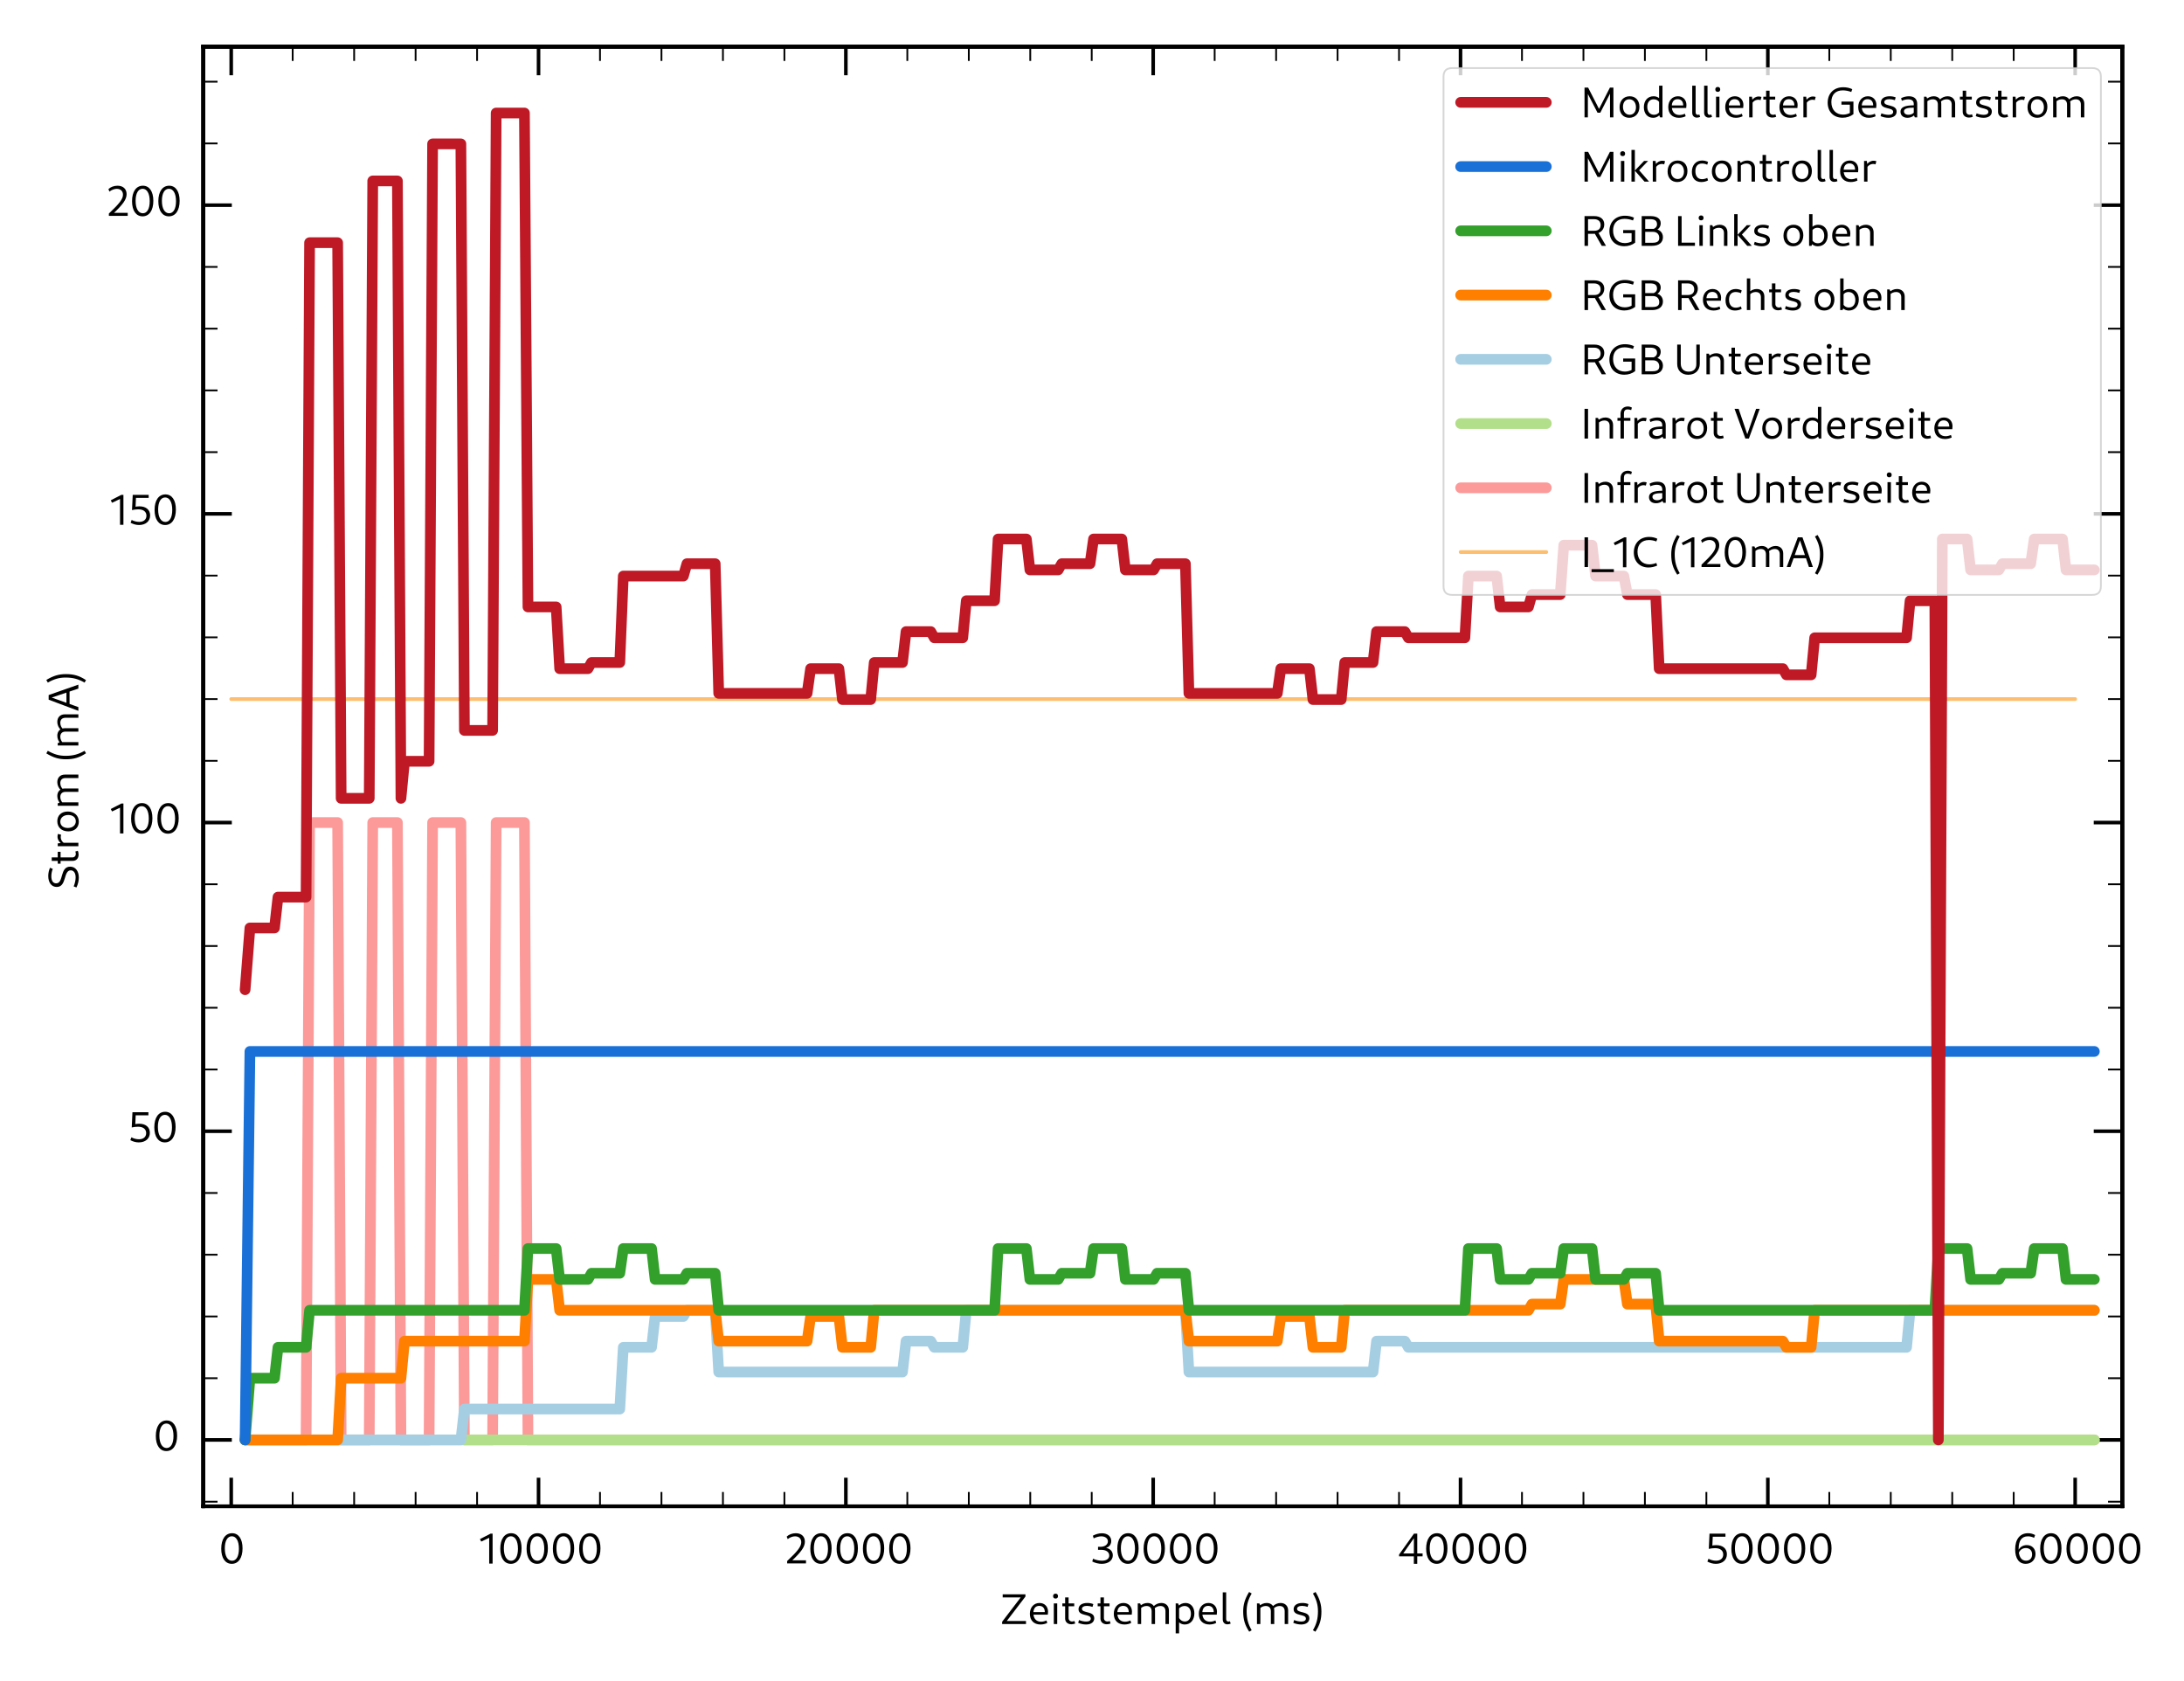 <?xml version="1.0" encoding="UTF-8" standalone="no"?>
<svg
   width="612"
   height="470.88"
   viewBox="0 0 612 470.88"
   version="1.1"
   id="svg356"
   sodipodi:docname="Modellierte Stromfluesse.svg"
   inkscape:version="1.4.2 (ebf0e940d0, 2025-05-08)"
   xmlns:inkscape="http://www.inkscape.org/namespaces/inkscape"
   xmlns:sodipodi="http://sodipodi.sourceforge.net/DTD/sodipodi-0.dtd"
   xmlns:xlink="http://www.w3.org/1999/xlink"
   xmlns="http://www.w3.org/2000/svg"
   xmlns:svg="http://www.w3.org/2000/svg">
  <sodipodi:namedview
     id="namedview356"
     pagecolor="#ffffff"
     bordercolor="#000000"
     borderopacity="0.25"
     inkscape:showpageshadow="2"
     inkscape:pageopacity="0.0"
     inkscape:pagecheckerboard="true"
     inkscape:deskcolor="#d1d1d1"
     inkscape:zoom="1.318467"
     inkscape:cx="299.96958"
     inkscape:cy="62.951897"
     inkscape:window-width="1920"
     inkscape:window-height="1131"
     inkscape:window-x="0"
     inkscape:window-y="0"
     inkscape:window-maximized="1"
     inkscape:current-layer="svg356" />
  <defs
     id="defs46">
    <g
       id="g46">
      <g
         id="glyph-0-0">
        <path
           d="M 3.656 0.125 C 5.516 0.125 6.672 -1.516 6.672 -4.219 C 6.672 -6.844 5.562 -8.453 3.75 -8.453 C 1.859 -8.453 0.703 -6.797 0.703 -4.109 C 0.703 -1.469 1.828 0.125 3.656 0.125 Z M 3.734 -0.734 C 2.484 -0.734 1.703 -2.047 1.703 -4.219 C 1.703 -6.328 2.453 -7.594 3.672 -7.594 C 4.891 -7.594 5.656 -6.281 5.656 -4.109 C 5.656 -2 4.938 -0.734 3.734 -0.734 Z M 3.734 -0.734 "
           id="path1" />
      </g>
      <g
         id="glyph-0-1">
        <path
           d="M 2.672 0.062 L 3.625 0.062 L 3.625 -8.328 L 3.047 -8.328 L 0.078 -6.797 L 0.438 -6.109 L 2.984 -7.312 L 2.672 -7.625 Z M 2.672 0.062 "
           id="path2" />
      </g>
      <g
         id="glyph-0-2">
        <path
           d="M 0.547 0 L 5.828 0 L 5.828 -0.859 L 1.578 -0.859 L 1.703 -0.578 C 4.547 -3.25 5.516 -4.641 5.516 -6.094 C 5.516 -7.562 4.516 -8.453 2.969 -8.453 C 1.984 -8.453 1.031 -8.094 0.422 -7.5 L 0.703 -6.797 C 1.328 -7.312 2.125 -7.578 2.766 -7.578 C 3.844 -7.578 4.5 -6.938 4.5 -5.938 C 4.5 -4.734 3.531 -3.469 0.547 -0.656 Z M 0.547 0 "
           id="path3" />
      </g>
      <g
         id="glyph-0-3">
        <path
           d="M 3.094 0.125 C 4.922 0.125 6.188 -0.828 6.188 -2.266 C 6.188 -3.484 5.25 -4.344 3.828 -4.375 L 3.641 -4.234 C 4.891 -4.266 5.75 -5.109 5.75 -6.266 C 5.75 -7.578 4.688 -8.438 3.125 -8.438 C 2.266 -8.438 1.312 -8.156 0.594 -7.75 L 0.828 -7.016 C 1.578 -7.375 2.359 -7.578 2.969 -7.578 C 4.031 -7.578 4.812 -7.016 4.812 -6.172 C 4.812 -5.25 3.922 -4.641 2.703 -4.641 L 2.047 -4.641 L 2.047 -3.797 L 2.922 -3.797 C 4.312 -3.797 5.188 -3.188 5.188 -2.203 C 5.188 -1.266 4.375 -0.75 3.125 -0.75 C 2.406 -0.75 1.422 -0.938 0.641 -1.312 L 0.438 -0.516 C 1.234 -0.109 2.219 0.125 3.094 0.125 Z M 3.094 0.125 "
           id="path4" />
      </g>
      <g
         id="glyph-0-4">
        <path
           d="M 4.422 0.125 L 5.375 0.125 L 5.375 -8.328 L 4.453 -8.328 L 0.281 -2.469 L 0.281 -1.969 L 6.875 -1.969 L 6.875 -2.781 L 1.219 -2.781 L 1.312 -2.578 L 4.625 -7.328 L 4.438 -7.359 Z M 4.422 0.125 "
           id="path5" />
      </g>
      <g
         id="glyph-0-5">
        <path
           d="M 2.922 0.125 C 4.781 0.125 6.031 -0.938 6.031 -2.562 C 6.031 -4.125 4.891 -5.109 3.031 -5.109 C 2.562 -5.109 2.109 -5.047 1.688 -4.953 L 1.938 -4.641 L 2.062 -7.469 L 5.625 -7.469 L 5.625 -8.328 L 1.156 -8.328 L 0.953 -4.062 C 1.5 -4.188 2.203 -4.266 2.719 -4.266 C 4.141 -4.266 5 -3.609 5 -2.484 C 5 -1.406 4.219 -0.75 2.984 -0.75 C 2.266 -0.75 1.469 -0.953 0.859 -1.297 L 0.562 -0.5 C 1.312 -0.109 2.094 0.125 2.922 0.125 Z M 2.922 0.125 "
           id="path6" />
      </g>
      <g
         id="glyph-0-6">
        <path
           d="M 3.641 0.125 C 5.25 0.125 6.391 -1.016 6.391 -2.625 C 6.391 -4.125 5.406 -5.125 3.953 -5.125 C 2.719 -5.125 1.734 -4.391 1.438 -3.234 L 1.641 -2.719 C 1.906 -3.719 2.688 -4.297 3.688 -4.297 C 4.766 -4.297 5.438 -3.594 5.438 -2.516 C 5.438 -1.453 4.797 -0.75 3.75 -0.75 C 2.391 -0.75 1.656 -1.891 1.656 -4.062 C 1.656 -6.391 2.516 -7.578 4.266 -7.578 C 4.844 -7.578 5.453 -7.438 5.984 -7.156 L 6.281 -7.938 C 5.609 -8.297 4.984 -8.453 4.312 -8.453 C 2.016 -8.453 0.688 -6.75 0.688 -3.922 C 0.688 -1.375 1.766 0.125 3.641 0.125 Z M 3.641 0.125 "
           id="path7" />
      </g>
      <g
         id="glyph-0-7">
        <path
           d="M 0.484 0 L 7.172 0 L 7.172 -0.859 L 1.422 -0.859 L 1.562 -0.562 L 7.016 -7.703 L 7.016 -8.328 L 0.641 -8.328 L 0.641 -7.469 L 6.078 -7.469 L 5.922 -7.766 L 0.484 -0.641 Z M 0.484 0 "
           id="path8" />
      </g>
      <g
         id="glyph-0-8">
        <path
           d="M 3.594 0.125 C 4.266 0.125 4.984 -0.031 5.5 -0.312 L 5.281 -1.016 C 4.844 -0.797 4.266 -0.656 3.766 -0.656 C 2.406 -0.656 1.609 -1.562 1.609 -3.062 C 1.609 -4.375 2.203 -5.094 3.25 -5.094 C 4.234 -5.094 4.812 -4.453 4.812 -3.344 L 1.438 -3.344 L 1.438 -2.625 L 5.656 -2.625 C 5.688 -2.812 5.719 -3.234 5.719 -3.453 C 5.719 -4.906 4.75 -5.906 3.328 -5.906 C 1.719 -5.906 0.625 -4.641 0.625 -2.875 C 0.625 -1.016 1.766 0.125 3.594 0.125 Z M 3.594 0.125 "
           id="path9" />
      </g>
      <g
         id="glyph-0-9">
        <path
           d="M 1 0 L 1.953 0 L 1.953 -5.781 L 1 -5.781 Z M 1.484 -7.141 C 1.922 -7.141 2.172 -7.391 2.172 -7.828 C 2.172 -8.25 1.922 -8.516 1.484 -8.516 C 1.062 -8.516 0.797 -8.25 0.797 -7.828 C 0.797 -7.391 1.062 -7.141 1.484 -7.141 Z M 1.484 -7.141 "
           id="path10" />
      </g>
      <g
         id="glyph-0-10">
        <path
           d="M 2.969 0.062 C 3.375 0.062 3.766 -0.031 4.047 -0.156 L 3.828 -0.859 C 3.641 -0.766 3.391 -0.719 3.188 -0.719 C 2.578 -0.719 2.188 -1.109 2.188 -1.688 L 2.188 -7.469 L 1.219 -7.469 L 1.219 -1.547 C 1.219 -0.594 1.922 0.062 2.969 0.062 Z M 0.438 -4.984 L 3.766 -4.984 L 3.766 -5.781 L 0.438 -5.781 Z M 0.438 -4.984 "
           id="path11" />
      </g>
      <g
         id="glyph-0-11">
        <path
           d="M 2.75 0.125 C 4.172 0.125 5.047 -0.547 5.047 -1.625 C 5.047 -3.75 1.594 -2.953 1.594 -4.266 C 1.594 -4.766 2.141 -5.094 3 -5.094 C 3.484 -5.094 4.062 -4.984 4.562 -4.812 L 4.781 -5.594 C 4.297 -5.797 3.703 -5.906 3.094 -5.906 C 1.594 -5.906 0.641 -5.25 0.641 -4.156 C 0.641 -2.078 4.078 -2.938 4.078 -1.531 C 4.078 -1 3.609 -0.703 2.812 -0.703 C 2.203 -0.703 1.391 -0.859 0.781 -1.125 L 0.547 -0.344 C 1.219 -0.047 2.016 0.125 2.75 0.125 Z M 2.75 0.125 "
           id="path12" />
      </g>
      <g
         id="glyph-0-12">
        <path
           d="M 8.766 0 L 9.734 0 L 9.734 -3.797 C 9.734 -5.078 8.891 -5.906 7.609 -5.906 C 6.781 -5.906 5.969 -5.547 5.359 -4.906 L 5.594 -4.297 C 6.062 -4.781 6.688 -5.062 7.344 -5.062 C 8.266 -5.062 8.766 -4.531 8.766 -3.594 Z M 1 0 L 1.953 0 L 1.953 -5.109 L 1.672 -5.781 L 1 -5.781 Z M 4.891 0 L 5.844 0 L 5.844 -3.797 C 5.844 -5.078 5 -5.906 3.734 -5.906 C 2.891 -5.906 2.078 -5.547 1.469 -4.906 L 1.703 -4.297 C 2.172 -4.781 2.797 -5.062 3.453 -5.062 C 4.375 -5.062 4.891 -4.531 4.891 -3.594 Z M 4.891 0 "
           id="path13" />
      </g>
      <g
         id="glyph-0-13">
        <path
           d="M 3.547 0.125 C 5.141 0.125 6.234 -1.125 6.234 -3 C 6.234 -4.734 5.234 -5.906 3.75 -5.906 C 2.922 -5.906 2.141 -5.547 1.641 -4.922 L 1.859 -4.312 C 2.281 -4.781 2.875 -5.062 3.484 -5.062 C 4.578 -5.062 5.266 -4.203 5.266 -2.875 C 5.266 -1.578 4.625 -0.719 3.594 -0.719 C 2.719 -0.719 2 -1.281 1.797 -2.141 L 1.406 -1.469 C 1.672 -0.469 2.5 0.125 3.547 0.125 Z M 1 2.609 L 1.953 2.609 L 1.953 -5.109 L 1.672 -5.781 L 1 -5.781 Z M 1 2.609 "
           id="path14" />
      </g>
      <g
         id="glyph-0-14">
        <path
           d="M 2.297 0.078 C 2.609 0.078 2.984 0 3.219 -0.125 L 3 -0.797 C 2.859 -0.734 2.719 -0.703 2.578 -0.703 C 2.172 -0.703 1.953 -0.969 1.953 -1.422 L 1.953 -8.875 L 1 -8.875 L 1 -1.297 C 1 -0.469 1.516 0.078 2.297 0.078 Z M 2.297 0.078 "
           id="path15" />
      </g>
      <g
         id="glyph-0-15" />
      <g
         id="glyph-0-16">
        <path
           d="M 2.438 2.141 L 3.125 1.734 C 2.125 -0.016 1.719 -1.484 1.719 -3.594 C 1.719 -5.375 2.125 -6.797 3.125 -8.562 L 2.406 -8.984 C 1.188 -6.984 0.75 -5.422 0.75 -3.5 C 0.75 -1.266 1.219 0.281 2.438 2.141 Z M 2.438 2.141 "
           id="path16" />
      </g>
      <g
         id="glyph-0-17">
        <path
           d="M 1.172 2.141 C 2.406 0.281 2.859 -1.266 2.859 -3.5 C 2.859 -5.422 2.422 -6.984 1.219 -8.984 L 0.484 -8.562 C 1.484 -6.797 1.891 -5.375 1.891 -3.594 C 1.891 -1.484 1.484 -0.016 0.484 1.734 Z M 1.172 2.141 "
           id="path17" />
      </g>
      <g
         id="glyph-0-18">
        <path
           d="M 1.109 0 L 2.047 0 L 2.047 -6.938 L 1.844 -6.938 L 4.75 -1.297 L 5.531 -1.297 L 8.406 -6.938 L 8.25 -6.938 L 8.25 0 L 9.203 0 L 9.203 -8.328 L 8.219 -8.328 L 4.875 -1.781 L 5.469 -1.781 L 2.125 -8.328 L 1.109 -8.328 Z M 1.109 0 "
           id="path18" />
      </g>
      <g
         id="glyph-0-19">
        <path
           d="M 3.328 0.125 C 5.031 0.125 6.188 -1.109 6.188 -2.969 C 6.188 -4.75 5.109 -5.906 3.469 -5.906 C 1.766 -5.906 0.625 -4.688 0.625 -2.828 C 0.625 -1.047 1.688 0.125 3.328 0.125 Z M 3.453 -0.719 C 2.344 -0.719 1.578 -1.625 1.578 -2.953 C 1.578 -4.234 2.266 -5.062 3.344 -5.062 C 4.453 -5.062 5.219 -4.156 5.219 -2.828 C 5.219 -1.562 4.531 -0.719 3.453 -0.719 Z M 3.453 -0.719 "
           id="path19" />
      </g>
      <g
         id="glyph-0-20">
        <path
           d="M 3.203 0.125 C 4.172 0.125 4.938 -0.359 5.375 -1.156 L 5.031 -1.578 C 4.703 -1.047 4.156 -0.719 3.484 -0.719 C 2.328 -0.719 1.578 -1.625 1.578 -2.953 C 1.578 -4.219 2.25 -5.062 3.375 -5.062 C 4.109 -5.062 4.688 -4.734 5.016 -4.156 L 5.453 -4.688 C 5.047 -5.453 4.297 -5.906 3.344 -5.906 C 1.703 -5.906 0.625 -4.688 0.625 -2.844 C 0.625 -1.062 1.656 0.125 3.203 0.125 Z M 5.172 0 L 5.844 0 L 5.844 -8.875 L 4.891 -8.875 L 4.891 -0.672 Z M 5.172 0 "
           id="path20" />
      </g>
      <g
         id="glyph-0-21">
        <path
           d="M 1 0 L 1.953 0 L 1.953 -4.438 L 1.781 -5.781 L 1 -5.781 Z M 1.734 -3.75 C 2.078 -4.484 2.766 -4.938 3.562 -4.938 C 3.797 -4.938 4.016 -4.891 4.203 -4.828 L 4.438 -5.719 C 4.188 -5.797 3.938 -5.844 3.672 -5.844 C 2.891 -5.844 2.172 -5.422 1.734 -4.734 Z M 1.734 -3.75 "
           id="path21" />
      </g>
      <g
         id="glyph-0-22">
        <path
           d="M 4.828 0.109 C 5.969 0.109 7.016 -0.234 7.859 -0.891 L 7.859 -4.422 L 4.5 -4.422 L 4.5 -3.547 L 6.859 -3.547 L 6.859 -0.859 L 7.094 -1.344 C 6.438 -0.969 5.719 -0.766 4.969 -0.766 C 2.969 -0.766 1.672 -2.141 1.672 -4.281 C 1.672 -6.359 2.859 -7.562 4.891 -7.562 C 5.641 -7.562 6.516 -7.391 7.25 -7.109 L 7.531 -7.891 C 6.797 -8.25 5.922 -8.438 5.016 -8.438 C 2.391 -8.438 0.641 -6.719 0.641 -4.109 C 0.641 -1.562 2.297 0.109 4.828 0.109 Z M 4.828 0.109 "
           id="path22" />
      </g>
      <g
         id="glyph-0-23">
        <path
           d="M 4.578 0 L 5.25 0 L 5.25 -3.75 C 5.25 -5.141 4.422 -5.906 2.922 -5.906 C 2.156 -5.906 1.344 -5.703 0.719 -5.359 L 0.953 -4.641 C 1.562 -4.906 2.156 -5.047 2.719 -5.047 C 3.75 -5.047 4.281 -4.609 4.281 -3.75 L 4.281 -0.672 Z M 2.516 0.125 C 3.906 0.125 4.938 -0.75 5.109 -2.031 L 4.766 -2.203 C 4.578 -1.312 3.797 -0.719 2.797 -0.719 C 2.031 -0.719 1.531 -1.109 1.531 -1.688 C 1.531 -2.406 2.375 -2.719 4.422 -2.719 L 4.422 -3.375 C 1.734 -3.375 0.562 -2.828 0.562 -1.578 C 0.562 -0.547 1.328 0.125 2.516 0.125 Z M 2.516 0.125 "
           id="path23" />
      </g>
      <g
         id="glyph-0-24">
        <path
           d="M 4.656 0 L 5.922 0 L 2.922 -3.438 L 2.844 -2.844 L 5.656 -5.781 L 4.531 -5.781 L 1.938 -3.078 Z M 1 0 L 1.953 0 L 1.953 -8.875 L 1 -8.875 Z M 1 0 "
           id="path24" />
      </g>
      <g
         id="glyph-0-25">
        <path
           d="M 3.266 0.125 C 3.953 0.125 4.688 -0.047 5.156 -0.344 L 4.938 -1.031 C 4.469 -0.797 3.938 -0.672 3.484 -0.672 C 2.297 -0.672 1.609 -1.516 1.609 -2.922 C 1.609 -4.312 2.281 -5.062 3.484 -5.062 C 3.938 -5.062 4.453 -4.953 4.938 -4.734 L 5.156 -5.516 C 4.625 -5.766 4.062 -5.906 3.484 -5.906 C 1.781 -5.906 0.625 -4.625 0.625 -2.719 C 0.625 -0.938 1.609 0.125 3.266 0.125 Z M 3.266 0.125 "
           id="path25" />
      </g>
      <g
         id="glyph-0-26">
        <path
           d="M 4.938 0 L 5.906 0 L 5.906 -3.797 C 5.906 -5.078 5.047 -5.906 3.75 -5.906 C 2.922 -5.906 2.094 -5.547 1.469 -4.906 L 1.703 -4.297 C 2.188 -4.781 2.812 -5.062 3.484 -5.062 C 4.422 -5.062 4.938 -4.531 4.938 -3.594 Z M 1 0 L 1.953 0 L 1.953 -5.109 L 1.672 -5.781 L 1 -5.781 Z M 1 0 "
           id="path26" />
      </g>
      <g
         id="glyph-0-27">
        <path
           d="M 1.109 0 L 2.094 0 L 2.094 -7.469 L 3.75 -7.469 C 4.938 -7.469 5.625 -6.859 5.625 -5.812 C 5.625 -4.797 5 -4.219 3.859 -4.219 L 1.734 -4.219 L 1.734 -3.375 L 3.75 -3.375 C 5.469 -3.375 6.641 -4.469 6.641 -6 C 6.641 -7.469 5.562 -8.328 3.859 -8.328 L 1.109 -8.328 Z M 5.938 0 L 7.125 0 L 4.828 -3.938 L 3.688 -3.938 Z M 5.938 0 "
           id="path27" />
      </g>
      <g
         id="glyph-0-28">
        <path
           d="M 1.109 0 L 4.016 0 C 5.922 0 7.062 -0.906 7.062 -2.422 C 7.062 -3.828 6 -4.75 4.406 -4.75 L 1.688 -4.75 L 1.688 -3.922 L 4.297 -3.922 C 5.359 -3.922 6.031 -3.25 6.031 -2.219 C 6.031 -1.266 5.453 -0.859 4.125 -0.859 L 2.094 -0.859 L 2.094 -7.469 L 3.516 -7.469 C 4.781 -7.469 5.406 -7.016 5.406 -6.062 C 5.406 -5.328 5 -4.906 3.906 -4.5 L 5.344 -4.5 C 6 -4.781 6.438 -5.516 6.438 -6.328 C 6.438 -7.594 5.406 -8.328 3.641 -8.328 L 1.109 -8.328 Z M 1.109 0 "
           id="path28" />
      </g>
      <g
         id="glyph-0-29">
        <path
           d="M 1.109 0 L 5.828 0 L 5.828 -0.891 L 2.094 -0.891 L 2.094 -8.328 L 1.109 -8.328 Z M 1.109 0 "
           id="path29" />
      </g>
      <g
         id="glyph-0-30">
        <path
           d="M 3.453 0.125 C 5.109 0.125 6.219 -1.109 6.219 -2.969 C 6.219 -4.734 5.156 -5.906 3.578 -5.906 C 2.469 -5.906 1.672 -5.344 1.281 -4.375 L 1.641 -3.844 C 1.906 -4.609 2.531 -5.062 3.344 -5.062 C 4.5 -5.062 5.25 -4.156 5.25 -2.812 C 5.25 -1.562 4.578 -0.719 3.453 -0.719 C 2.656 -0.719 2.031 -1.156 1.719 -1.859 L 1.266 -1.328 C 1.641 -0.391 2.406 0.125 3.453 0.125 Z M 1 0 L 1.672 0 L 1.953 -0.672 L 1.953 -8.875 L 1 -8.875 Z M 1 0 "
           id="path30" />
      </g>
      <g
         id="glyph-0-31">
        <path
           d="M 4.938 0 L 5.906 0 L 5.906 -3.797 C 5.906 -5.078 5.047 -5.906 3.75 -5.906 C 2.922 -5.906 2.094 -5.547 1.469 -4.844 L 1.703 -4.219 C 2.188 -4.781 2.812 -5.062 3.484 -5.062 C 4.422 -5.062 4.938 -4.531 4.938 -3.594 Z M 1 0 L 1.953 0 L 1.953 -8.875 L 1 -8.875 Z M 1 0 "
           id="path31" />
      </g>
      <g
         id="glyph-0-32">
        <path
           d="M 3.953 0.125 C 5.891 0.125 7.188 -1.109 7.188 -2.953 L 7.188 -8.328 L 6.219 -8.328 L 6.219 -2.828 C 6.219 -1.531 5.438 -0.75 4.094 -0.75 C 2.672 -0.75 1.859 -1.594 1.859 -3.031 L 1.859 -8.328 L 0.859 -8.328 L 0.859 -2.922 C 0.859 -1.078 2.078 0.125 3.953 0.125 Z M 3.953 0.125 "
           id="path32" />
      </g>
      <g
         id="glyph-0-33">
        <path
           d="M 1.109 0 L 2.094 0 L 2.094 -8.328 L 1.109 -8.328 Z M 1.109 0 "
           id="path33" />
      </g>
      <g
         id="glyph-0-34">
        <path
           d="M 1.188 0 L 2.141 0 L 2.141 -7.047 C 2.141 -7.781 2.5 -8.172 3.156 -8.172 C 3.469 -8.172 3.875 -8.109 4.172 -7.969 L 4.375 -8.688 C 4.016 -8.875 3.641 -8.984 3.234 -8.984 C 2 -8.984 1.188 -8.156 1.188 -6.922 Z M 0.328 -4.984 L 3.953 -4.984 L 3.953 -5.781 L 0.328 -5.781 Z M 0.328 -4.984 "
           id="path34" />
      </g>
      <g
         id="glyph-0-35">
        <path
           d="M 3.125 0 L 4.109 0 L 7.141 -8.328 L 6.125 -8.328 L 3.359 -0.344 L 3.953 -0.344 L 1.234 -8.328 L 0.094 -8.328 Z M 3.125 0 "
           id="path35" />
      </g>
      <g
         id="glyph-0-36">
        <path
           d="M -0.125 1.422 L 6.125 1.422 L 6.125 0.594 L -0.125 0.594 Z M -0.125 1.422 "
           id="path36" />
      </g>
      <g
         id="glyph-0-37">
        <path
           d="M 4.75 0.125 C 5.562 0.125 6.391 -0.062 7.188 -0.406 L 6.953 -1.141 C 6.359 -0.906 5.609 -0.75 4.984 -0.75 C 2.984 -0.75 1.672 -2.172 1.672 -4.297 C 1.672 -6.328 2.875 -7.562 4.891 -7.562 C 5.562 -7.562 6.312 -7.422 6.953 -7.172 L 7.234 -7.922 C 6.625 -8.25 5.766 -8.438 4.938 -8.438 C 2.359 -8.438 0.641 -6.688 0.641 -4.062 C 0.641 -1.562 2.297 0.125 4.75 0.125 Z M 4.75 0.125 "
           id="path37" />
      </g>
      <g
         id="glyph-0-38">
        <path
           d="M 0.078 0 L 1.125 0 L 3.859 -7.625 L 3.75 -7.625 L 6.312 0 L 7.422 0 L 4.5 -8.328 L 3.203 -8.328 Z M 1.656 -2.469 L 5.812 -2.469 L 5.812 -3.344 L 1.656 -3.344 Z M 1.656 -2.469 "
           id="path38" />
      </g>
      <g
         id="glyph-1-0">
        <path
           d="M 0.125 -3.156 C 0.125 -5.016 -0.828 -6.234 -2.297 -6.234 C -5.25 -6.234 -4.062 -1.562 -6.219 -1.562 C -7.094 -1.562 -7.578 -2.266 -7.578 -3.547 C -7.578 -4.25 -7.422 -5.016 -7.172 -5.609 L -7.953 -5.922 C -8.266 -5.203 -8.438 -4.406 -8.438 -3.609 C -8.438 -1.75 -7.516 -0.547 -6.062 -0.547 C -3.203 -0.547 -4.266 -5.203 -2.141 -5.203 C -1.312 -5.203 -0.766 -4.469 -0.766 -3.219 C -0.766 -2.453 -0.969 -1.531 -1.312 -0.703 L -0.531 -0.406 C -0.109 -1.328 0.125 -2.266 0.125 -3.156 Z M 0.125 -3.156 "
           id="path39" />
      </g>
      <g
         id="glyph-1-1">
        <path
           d="M 0.062 -2.969 C 0.062 -3.375 -0.031 -3.766 -0.156 -4.047 L -0.859 -3.828 C -0.766 -3.641 -0.719 -3.391 -0.719 -3.188 C -0.719 -2.578 -1.109 -2.188 -1.688 -2.188 L -7.469 -2.188 L -7.469 -1.219 L -1.547 -1.219 C -0.594 -1.219 0.062 -1.922 0.062 -2.969 Z M -4.984 -0.438 L -4.984 -3.766 L -5.781 -3.766 L -5.781 -0.438 Z M -4.984 -0.438 "
           id="path40" />
      </g>
      <g
         id="glyph-1-2">
        <path
           d="M 0 -1 L 0 -1.953 L -4.438 -1.953 L -5.781 -1.781 L -5.781 -1 Z M -3.75 -1.734 C -4.484 -2.078 -4.938 -2.766 -4.938 -3.562 C -4.938 -3.797 -4.891 -4.016 -4.828 -4.203 L -5.719 -4.438 C -5.797 -4.188 -5.844 -3.938 -5.844 -3.672 C -5.844 -2.891 -5.422 -2.172 -4.734 -1.734 Z M -3.75 -1.734 "
           id="path41" />
      </g>
      <g
         id="glyph-1-3">
        <path
           d="M 0.125 -3.328 C 0.125 -5.031 -1.109 -6.188 -2.969 -6.188 C -4.75 -6.188 -5.906 -5.109 -5.906 -3.469 C -5.906 -1.766 -4.688 -0.625 -2.828 -0.625 C -1.047 -0.625 0.125 -1.688 0.125 -3.328 Z M -0.719 -3.453 C -0.719 -2.344 -1.625 -1.578 -2.953 -1.578 C -4.234 -1.578 -5.062 -2.266 -5.062 -3.344 C -5.062 -4.453 -4.156 -5.219 -2.828 -5.219 C -1.562 -5.219 -0.719 -4.531 -0.719 -3.453 Z M -0.719 -3.453 "
           id="path42" />
      </g>
      <g
         id="glyph-1-4">
        <path
           d="M 0 -8.766 L 0 -9.734 L -3.797 -9.734 C -5.078 -9.734 -5.906 -8.891 -5.906 -7.609 C -5.906 -6.781 -5.547 -5.969 -4.906 -5.359 L -4.297 -5.594 C -4.781 -6.062 -5.062 -6.688 -5.062 -7.344 C -5.062 -8.266 -4.531 -8.766 -3.594 -8.766 Z M 0 -1 L 0 -1.953 L -5.109 -1.953 L -5.781 -1.672 L -5.781 -1 Z M 0 -4.891 L 0 -5.844 L -3.797 -5.844 C -5.078 -5.844 -5.906 -5 -5.906 -3.734 C -5.906 -2.891 -5.547 -2.078 -4.906 -1.469 L -4.297 -1.703 C -4.781 -2.172 -5.062 -2.797 -5.062 -3.453 C -5.062 -4.375 -4.531 -4.891 -3.594 -4.891 Z M 0 -4.891 "
           id="path43" />
      </g>
      <g
         id="glyph-1-5" />
      <g
         id="glyph-1-6">
        <path
           d="M 2.141 -2.438 L 1.734 -3.125 C -0.016 -2.125 -1.484 -1.719 -3.594 -1.719 C -5.375 -1.719 -6.797 -2.125 -8.562 -3.125 L -8.984 -2.406 C -6.984 -1.188 -5.422 -0.75 -3.5 -0.75 C -1.266 -0.75 0.281 -1.219 2.141 -2.438 Z M 2.141 -2.438 "
           id="path44" />
      </g>
      <g
         id="glyph-1-7">
        <path
           d="M 0 -0.078 L 0 -1.125 L -7.625 -3.859 L -7.625 -3.75 L 0 -6.312 L 0 -7.422 L -8.328 -4.5 L -8.328 -3.203 Z M -2.469 -1.656 L -2.469 -5.812 L -3.344 -5.812 L -3.344 -1.656 Z M -2.469 -1.656 "
           id="path45" />
      </g>
      <g
         id="glyph-1-8">
        <path
           d="M 2.141 -1.172 C 0.281 -2.406 -1.266 -2.859 -3.5 -2.859 C -5.422 -2.859 -6.984 -2.422 -8.984 -1.219 L -8.562 -0.484 C -6.797 -1.484 -5.375 -1.891 -3.594 -1.891 C -1.484 -1.891 -0.016 -1.484 1.734 -0.484 Z M 2.141 -1.172 "
           id="path46" />
      </g>
    </g>
  </defs>
  <rect
     style="fill:#ffffff;stroke:none;stroke-width:1.323;stroke-dasharray:2.646, 5.291;stroke-dashoffset:0.661"
     id="rect356"
     width="612"
     height="470.88"
     x="0"
     y="0" />
  <path
     fill="none"
     stroke-width="1"
     stroke-linecap="butt"
     stroke-linejoin="round"
     stroke="rgb(0%, 0%, 0%)"
     stroke-opacity="1"
     stroke-miterlimit="10"
     d="M 64.793 422.039 L 64.793 414.039 "
     id="path47" />
  <path
     fill="none"
     stroke-width="1"
     stroke-linecap="butt"
     stroke-linejoin="round"
     stroke="rgb(0%, 0%, 0%)"
     stroke-opacity="1"
     stroke-miterlimit="10"
     d="M 64.793 13.078 L 64.793 21.078 "
     id="path48" />
  <g
     fill="rgb(0%, 0%, 0%)"
     fill-opacity="1"
     id="g48">
    <use
       xlink:href="#glyph-0-0"
       x="61.293"
       y="438.039"
       id="use48" />
  </g>
  <path
     fill="none"
     stroke-width="1"
     stroke-linecap="butt"
     stroke-linejoin="round"
     stroke="rgb(0%, 0%, 0%)"
     stroke-opacity="1"
     stroke-miterlimit="10"
     d="M 150.91 422.039 L 150.91 414.039 "
     id="path49" />
  <path
     fill="none"
     stroke-width="1"
     stroke-linecap="butt"
     stroke-linejoin="round"
     stroke="rgb(0%, 0%, 0%)"
     stroke-opacity="1"
     stroke-miterlimit="10"
     d="M 150.91 13.078 L 150.91 21.078 "
     id="path50" />
  <g
     fill="rgb(0%, 0%, 0%)"
     fill-opacity="1"
     id="g54">
    <use
       xlink:href="#glyph-0-1"
       x="134.41"
       y="438.039"
       id="use50" />
    <use
       xlink:href="#glyph-0-0"
       x="139.486"
       y="438.039"
       id="use51" />
    <use
       xlink:href="#glyph-0-0"
       x="146.854"
       y="438.039"
       id="use52" />
    <use
       xlink:href="#glyph-0-0"
       x="154.222"
       y="438.039"
       id="use53" />
    <use
       xlink:href="#glyph-0-0"
       x="161.59"
       y="438.039"
       id="use54" />
  </g>
  <path
     fill="none"
     stroke-width="1"
     stroke-linecap="butt"
     stroke-linejoin="round"
     stroke="rgb(0%, 0%, 0%)"
     stroke-opacity="1"
     stroke-miterlimit="10"
     d="M 237.027 422.039 L 237.027 414.039 "
     id="path54" />
  <path
     fill="none"
     stroke-width="1"
     stroke-linecap="butt"
     stroke-linejoin="round"
     stroke="rgb(0%, 0%, 0%)"
     stroke-opacity="1"
     stroke-miterlimit="10"
     d="M 237.027 13.078 L 237.027 21.078 "
     id="path55" />
  <g
     fill="rgb(0%, 0%, 0%)"
     fill-opacity="1"
     id="g59">
    <use
       xlink:href="#glyph-0-2"
       x="220.027"
       y="438.039"
       id="use55" />
    <use
       xlink:href="#glyph-0-0"
       x="226.363"
       y="438.039"
       id="use56" />
    <use
       xlink:href="#glyph-0-0"
       x="233.731"
       y="438.039"
       id="use57" />
    <use
       xlink:href="#glyph-0-0"
       x="241.099"
       y="438.039"
       id="use58" />
    <use
       xlink:href="#glyph-0-0"
       x="248.467"
       y="438.039"
       id="use59" />
  </g>
  <path
     fill="none"
     stroke-width="1"
     stroke-linecap="butt"
     stroke-linejoin="round"
     stroke="rgb(0%, 0%, 0%)"
     stroke-opacity="1"
     stroke-miterlimit="10"
     d="M 323.145 422.039 L 323.145 414.039 "
     id="path59" />
  <path
     fill="none"
     stroke-width="1"
     stroke-linecap="butt"
     stroke-linejoin="round"
     stroke="rgb(0%, 0%, 0%)"
     stroke-opacity="1"
     stroke-miterlimit="10"
     d="M 323.145 13.078 L 323.145 21.078 "
     id="path60" />
  <g
     fill="rgb(0%, 0%, 0%)"
     fill-opacity="1"
     id="g64">
    <use
       xlink:href="#glyph-0-3"
       x="305.645"
       y="438.039"
       id="use60" />
    <use
       xlink:href="#glyph-0-0"
       x="312.389"
       y="438.039"
       id="use61" />
    <use
       xlink:href="#glyph-0-0"
       x="319.757"
       y="438.039"
       id="use62" />
    <use
       xlink:href="#glyph-0-0"
       x="327.125"
       y="438.039"
       id="use63" />
    <use
       xlink:href="#glyph-0-0"
       x="334.493"
       y="438.039"
       id="use64" />
  </g>
  <path
     fill="none"
     stroke-width="1"
     stroke-linecap="butt"
     stroke-linejoin="round"
     stroke="rgb(0%, 0%, 0%)"
     stroke-opacity="1"
     stroke-miterlimit="10"
     d="M 409.266 422.039 L 409.266 414.039 "
     id="path64" />
  <path
     fill="none"
     stroke-width="1"
     stroke-linecap="butt"
     stroke-linejoin="round"
     stroke="rgb(0%, 0%, 0%)"
     stroke-opacity="1"
     stroke-miterlimit="10"
     d="M 409.266 13.078 L 409.266 21.078 "
     id="path65" />
  <g
     fill="rgb(0%, 0%, 0%)"
     fill-opacity="1"
     id="g69">
    <use
       xlink:href="#glyph-0-4"
       x="391.766"
       y="438.039"
       id="use65" />
    <use
       xlink:href="#glyph-0-0"
       x="398.93"
       y="438.039"
       id="use66" />
    <use
       xlink:href="#glyph-0-0"
       x="406.298"
       y="438.039"
       id="use67" />
    <use
       xlink:href="#glyph-0-0"
       x="413.666"
       y="438.039"
       id="use68" />
    <use
       xlink:href="#glyph-0-0"
       x="421.034"
       y="438.039"
       id="use69" />
  </g>
  <path
     fill="none"
     stroke-width="1"
     stroke-linecap="butt"
     stroke-linejoin="round"
     stroke="rgb(0%, 0%, 0%)"
     stroke-opacity="1"
     stroke-miterlimit="10"
     d="M 495.383 422.039 L 495.383 414.039 "
     id="path69" />
  <path
     fill="none"
     stroke-width="1"
     stroke-linecap="butt"
     stroke-linejoin="round"
     stroke="rgb(0%, 0%, 0%)"
     stroke-opacity="1"
     stroke-miterlimit="10"
     d="M 495.383 13.078 L 495.383 21.078 "
     id="path70" />
  <g
     fill="rgb(0%, 0%, 0%)"
     fill-opacity="1"
     id="g74">
    <use
       xlink:href="#glyph-0-5"
       x="477.883"
       y="438.039"
       id="use70" />
    <use
       xlink:href="#glyph-0-0"
       x="484.459"
       y="438.039"
       id="use71" />
    <use
       xlink:href="#glyph-0-0"
       x="491.827"
       y="438.039"
       id="use72" />
    <use
       xlink:href="#glyph-0-0"
       x="499.195"
       y="438.039"
       id="use73" />
    <use
       xlink:href="#glyph-0-0"
       x="506.563"
       y="438.039"
       id="use74" />
  </g>
  <path
     fill="none"
     stroke-width="1"
     stroke-linecap="butt"
     stroke-linejoin="round"
     stroke="rgb(0%, 0%, 0%)"
     stroke-opacity="1"
     stroke-miterlimit="10"
     d="M 581.5 422.039 L 581.5 414.039 "
     id="path74" />
  <path
     fill="none"
     stroke-width="1"
     stroke-linecap="butt"
     stroke-linejoin="round"
     stroke="rgb(0%, 0%, 0%)"
     stroke-opacity="1"
     stroke-miterlimit="10"
     d="M 581.5 13.078 L 581.5 21.078 "
     id="path75" />
  <g
     fill="rgb(0%, 0%, 0%)"
     fill-opacity="1"
     id="g79">
    <use
       xlink:href="#glyph-0-6"
       x="564"
       y="438.039"
       id="use75" />
    <use
       xlink:href="#glyph-0-0"
       x="570.996"
       y="438.039"
       id="use76" />
    <use
       xlink:href="#glyph-0-0"
       x="578.364"
       y="438.039"
       id="use77" />
    <use
       xlink:href="#glyph-0-0"
       x="585.732"
       y="438.039"
       id="use78" />
    <use
       xlink:href="#glyph-0-0"
       x="593.1"
       y="438.039"
       id="use79" />
  </g>
  <path
     fill="none"
     stroke-width="0.5"
     stroke-linecap="butt"
     stroke-linejoin="round"
     stroke="rgb(0%, 0%, 0%)"
     stroke-opacity="1"
     stroke-miterlimit="10"
     d="M 82.016 422.039 L 82.016 418.039 "
     id="path79" />
  <path
     fill="none"
     stroke-width="0.5"
     stroke-linecap="butt"
     stroke-linejoin="round"
     stroke="rgb(0%, 0%, 0%)"
     stroke-opacity="1"
     stroke-miterlimit="10"
     d="M 82.016 13.078 L 82.016 17.078 "
     id="path80" />
  <path
     fill="none"
     stroke-width="0.5"
     stroke-linecap="butt"
     stroke-linejoin="round"
     stroke="rgb(0%, 0%, 0%)"
     stroke-opacity="1"
     stroke-miterlimit="10"
     d="M 99.238 422.039 L 99.238 418.039 "
     id="path81" />
  <path
     fill="none"
     stroke-width="0.5"
     stroke-linecap="butt"
     stroke-linejoin="round"
     stroke="rgb(0%, 0%, 0%)"
     stroke-opacity="1"
     stroke-miterlimit="10"
     d="M 99.238 13.078 L 99.238 17.078 "
     id="path82" />
  <path
     fill="none"
     stroke-width="0.5"
     stroke-linecap="butt"
     stroke-linejoin="round"
     stroke="rgb(0%, 0%, 0%)"
     stroke-opacity="1"
     stroke-miterlimit="10"
     d="M 116.461 422.039 L 116.461 418.039 "
     id="path83" />
  <path
     fill="none"
     stroke-width="0.5"
     stroke-linecap="butt"
     stroke-linejoin="round"
     stroke="rgb(0%, 0%, 0%)"
     stroke-opacity="1"
     stroke-miterlimit="10"
     d="M 116.461 13.078 L 116.461 17.078 "
     id="path84" />
  <path
     fill="none"
     stroke-width="0.5"
     stroke-linecap="butt"
     stroke-linejoin="round"
     stroke="rgb(0%, 0%, 0%)"
     stroke-opacity="1"
     stroke-miterlimit="10"
     d="M 133.688 422.039 L 133.688 418.039 "
     id="path85" />
  <path
     fill="none"
     stroke-width="0.5"
     stroke-linecap="butt"
     stroke-linejoin="round"
     stroke="rgb(0%, 0%, 0%)"
     stroke-opacity="1"
     stroke-miterlimit="10"
     d="M 133.688 13.078 L 133.688 17.078 "
     id="path86" />
  <path
     fill="none"
     stroke-width="0.5"
     stroke-linecap="butt"
     stroke-linejoin="round"
     stroke="rgb(0%, 0%, 0%)"
     stroke-opacity="1"
     stroke-miterlimit="10"
     d="M 168.133 422.039 L 168.133 418.039 "
     id="path87" />
  <path
     fill="none"
     stroke-width="0.5"
     stroke-linecap="butt"
     stroke-linejoin="round"
     stroke="rgb(0%, 0%, 0%)"
     stroke-opacity="1"
     stroke-miterlimit="10"
     d="M 168.133 13.078 L 168.133 17.078 "
     id="path88" />
  <path
     fill="none"
     stroke-width="0.5"
     stroke-linecap="butt"
     stroke-linejoin="round"
     stroke="rgb(0%, 0%, 0%)"
     stroke-opacity="1"
     stroke-miterlimit="10"
     d="M 185.355 422.039 L 185.355 418.039 "
     id="path89" />
  <path
     fill="none"
     stroke-width="0.5"
     stroke-linecap="butt"
     stroke-linejoin="round"
     stroke="rgb(0%, 0%, 0%)"
     stroke-opacity="1"
     stroke-miterlimit="10"
     d="M 185.355 13.078 L 185.355 17.078 "
     id="path90" />
  <path
     fill="none"
     stroke-width="0.5"
     stroke-linecap="butt"
     stroke-linejoin="round"
     stroke="rgb(0%, 0%, 0%)"
     stroke-opacity="1"
     stroke-miterlimit="10"
     d="M 202.582 422.039 L 202.582 418.039 "
     id="path91" />
  <path
     fill="none"
     stroke-width="0.5"
     stroke-linecap="butt"
     stroke-linejoin="round"
     stroke="rgb(0%, 0%, 0%)"
     stroke-opacity="1"
     stroke-miterlimit="10"
     d="M 202.582 13.078 L 202.582 17.078 "
     id="path92" />
  <path
     fill="none"
     stroke-width="0.5"
     stroke-linecap="butt"
     stroke-linejoin="round"
     stroke="rgb(0%, 0%, 0%)"
     stroke-opacity="1"
     stroke-miterlimit="10"
     d="M 219.805 422.039 L 219.805 418.039 "
     id="path93" />
  <path
     fill="none"
     stroke-width="0.5"
     stroke-linecap="butt"
     stroke-linejoin="round"
     stroke="rgb(0%, 0%, 0%)"
     stroke-opacity="1"
     stroke-miterlimit="10"
     d="M 219.805 13.078 L 219.805 17.078 "
     id="path94" />
  <path
     fill="none"
     stroke-width="0.5"
     stroke-linecap="butt"
     stroke-linejoin="round"
     stroke="rgb(0%, 0%, 0%)"
     stroke-opacity="1"
     stroke-miterlimit="10"
     d="M 254.25 422.039 L 254.25 418.039 "
     id="path95" />
  <path
     fill="none"
     stroke-width="0.5"
     stroke-linecap="butt"
     stroke-linejoin="round"
     stroke="rgb(0%, 0%, 0%)"
     stroke-opacity="1"
     stroke-miterlimit="10"
     d="M 254.25 13.078 L 254.25 17.078 "
     id="path96" />
  <path
     fill="none"
     stroke-width="0.5"
     stroke-linecap="butt"
     stroke-linejoin="round"
     stroke="rgb(0%, 0%, 0%)"
     stroke-opacity="1"
     stroke-miterlimit="10"
     d="M 271.477 422.039 L 271.477 418.039 "
     id="path97" />
  <path
     fill="none"
     stroke-width="0.5"
     stroke-linecap="butt"
     stroke-linejoin="round"
     stroke="rgb(0%, 0%, 0%)"
     stroke-opacity="1"
     stroke-miterlimit="10"
     d="M 271.477 13.078 L 271.477 17.078 "
     id="path98" />
  <path
     fill="none"
     stroke-width="0.5"
     stroke-linecap="butt"
     stroke-linejoin="round"
     stroke="rgb(0%, 0%, 0%)"
     stroke-opacity="1"
     stroke-miterlimit="10"
     d="M 288.699 422.039 L 288.699 418.039 "
     id="path99" />
  <path
     fill="none"
     stroke-width="0.5"
     stroke-linecap="butt"
     stroke-linejoin="round"
     stroke="rgb(0%, 0%, 0%)"
     stroke-opacity="1"
     stroke-miterlimit="10"
     d="M 288.699 13.078 L 288.699 17.078 "
     id="path100" />
  <path
     fill="none"
     stroke-width="0.5"
     stroke-linecap="butt"
     stroke-linejoin="round"
     stroke="rgb(0%, 0%, 0%)"
     stroke-opacity="1"
     stroke-miterlimit="10"
     d="M 305.922 422.039 L 305.922 418.039 "
     id="path101" />
  <path
     fill="none"
     stroke-width="0.5"
     stroke-linecap="butt"
     stroke-linejoin="round"
     stroke="rgb(0%, 0%, 0%)"
     stroke-opacity="1"
     stroke-miterlimit="10"
     d="M 305.922 13.078 L 305.922 17.078 "
     id="path102" />
  <path
     fill="none"
     stroke-width="0.5"
     stroke-linecap="butt"
     stroke-linejoin="round"
     stroke="rgb(0%, 0%, 0%)"
     stroke-opacity="1"
     stroke-miterlimit="10"
     d="M 340.371 422.039 L 340.371 418.039 "
     id="path103" />
  <path
     fill="none"
     stroke-width="0.5"
     stroke-linecap="butt"
     stroke-linejoin="round"
     stroke="rgb(0%, 0%, 0%)"
     stroke-opacity="1"
     stroke-miterlimit="10"
     d="M 340.371 13.078 L 340.371 17.078 "
     id="path104" />
  <path
     fill="none"
     stroke-width="0.5"
     stroke-linecap="butt"
     stroke-linejoin="round"
     stroke="rgb(0%, 0%, 0%)"
     stroke-opacity="1"
     stroke-miterlimit="10"
     d="M 357.594 422.039 L 357.594 418.039 "
     id="path105" />
  <path
     fill="none"
     stroke-width="0.5"
     stroke-linecap="butt"
     stroke-linejoin="round"
     stroke="rgb(0%, 0%, 0%)"
     stroke-opacity="1"
     stroke-miterlimit="10"
     d="M 357.594 13.078 L 357.594 17.078 "
     id="path106" />
  <path
     fill="none"
     stroke-width="0.5"
     stroke-linecap="butt"
     stroke-linejoin="round"
     stroke="rgb(0%, 0%, 0%)"
     stroke-opacity="1"
     stroke-miterlimit="10"
     d="M 374.816 422.039 L 374.816 418.039 "
     id="path107" />
  <path
     fill="none"
     stroke-width="0.5"
     stroke-linecap="butt"
     stroke-linejoin="round"
     stroke="rgb(0%, 0%, 0%)"
     stroke-opacity="1"
     stroke-miterlimit="10"
     d="M 374.816 13.078 L 374.816 17.078 "
     id="path108" />
  <path
     fill="none"
     stroke-width="0.5"
     stroke-linecap="butt"
     stroke-linejoin="round"
     stroke="rgb(0%, 0%, 0%)"
     stroke-opacity="1"
     stroke-miterlimit="10"
     d="M 392.039 422.039 L 392.039 418.039 "
     id="path109" />
  <path
     fill="none"
     stroke-width="0.5"
     stroke-linecap="butt"
     stroke-linejoin="round"
     stroke="rgb(0%, 0%, 0%)"
     stroke-opacity="1"
     stroke-miterlimit="10"
     d="M 392.039 13.078 L 392.039 17.078 "
     id="path110" />
  <path
     fill="none"
     stroke-width="0.5"
     stroke-linecap="butt"
     stroke-linejoin="round"
     stroke="rgb(0%, 0%, 0%)"
     stroke-opacity="1"
     stroke-miterlimit="10"
     d="M 426.488 422.039 L 426.488 418.039 "
     id="path111" />
  <path
     fill="none"
     stroke-width="0.5"
     stroke-linecap="butt"
     stroke-linejoin="round"
     stroke="rgb(0%, 0%, 0%)"
     stroke-opacity="1"
     stroke-miterlimit="10"
     d="M 426.488 13.078 L 426.488 17.078 "
     id="path112" />
  <path
     fill="none"
     stroke-width="0.5"
     stroke-linecap="butt"
     stroke-linejoin="round"
     stroke="rgb(0%, 0%, 0%)"
     stroke-opacity="1"
     stroke-miterlimit="10"
     d="M 443.711 422.039 L 443.711 418.039 "
     id="path113" />
  <path
     fill="none"
     stroke-width="0.5"
     stroke-linecap="butt"
     stroke-linejoin="round"
     stroke="rgb(0%, 0%, 0%)"
     stroke-opacity="1"
     stroke-miterlimit="10"
     d="M 443.711 13.078 L 443.711 17.078 "
     id="path114" />
  <path
     fill="none"
     stroke-width="0.5"
     stroke-linecap="butt"
     stroke-linejoin="round"
     stroke="rgb(0%, 0%, 0%)"
     stroke-opacity="1"
     stroke-miterlimit="10"
     d="M 460.934 422.039 L 460.934 418.039 "
     id="path115" />
  <path
     fill="none"
     stroke-width="0.5"
     stroke-linecap="butt"
     stroke-linejoin="round"
     stroke="rgb(0%, 0%, 0%)"
     stroke-opacity="1"
     stroke-miterlimit="10"
     d="M 460.934 13.078 L 460.934 17.078 "
     id="path116" />
  <path
     fill="none"
     stroke-width="0.5"
     stroke-linecap="butt"
     stroke-linejoin="round"
     stroke="rgb(0%, 0%, 0%)"
     stroke-opacity="1"
     stroke-miterlimit="10"
     d="M 478.16 422.039 L 478.16 418.039 "
     id="path117" />
  <path
     fill="none"
     stroke-width="0.5"
     stroke-linecap="butt"
     stroke-linejoin="round"
     stroke="rgb(0%, 0%, 0%)"
     stroke-opacity="1"
     stroke-miterlimit="10"
     d="M 478.16 13.078 L 478.16 17.078 "
     id="path118" />
  <path
     fill="none"
     stroke-width="0.5"
     stroke-linecap="butt"
     stroke-linejoin="round"
     stroke="rgb(0%, 0%, 0%)"
     stroke-opacity="1"
     stroke-miterlimit="10"
     d="M 512.605 422.039 L 512.605 418.039 "
     id="path119" />
  <path
     fill="none"
     stroke-width="0.5"
     stroke-linecap="butt"
     stroke-linejoin="round"
     stroke="rgb(0%, 0%, 0%)"
     stroke-opacity="1"
     stroke-miterlimit="10"
     d="M 512.605 13.078 L 512.605 17.078 "
     id="path120" />
  <path
     fill="none"
     stroke-width="0.5"
     stroke-linecap="butt"
     stroke-linejoin="round"
     stroke="rgb(0%, 0%, 0%)"
     stroke-opacity="1"
     stroke-miterlimit="10"
     d="M 529.828 422.039 L 529.828 418.039 "
     id="path121" />
  <path
     fill="none"
     stroke-width="0.5"
     stroke-linecap="butt"
     stroke-linejoin="round"
     stroke="rgb(0%, 0%, 0%)"
     stroke-opacity="1"
     stroke-miterlimit="10"
     d="M 529.828 13.078 L 529.828 17.078 "
     id="path122" />
  <path
     fill="none"
     stroke-width="0.5"
     stroke-linecap="butt"
     stroke-linejoin="round"
     stroke="rgb(0%, 0%, 0%)"
     stroke-opacity="1"
     stroke-miterlimit="10"
     d="M 547.055 422.039 L 547.055 418.039 "
     id="path123" />
  <path
     fill="none"
     stroke-width="0.5"
     stroke-linecap="butt"
     stroke-linejoin="round"
     stroke="rgb(0%, 0%, 0%)"
     stroke-opacity="1"
     stroke-miterlimit="10"
     d="M 547.055 13.078 L 547.055 17.078 "
     id="path124" />
  <path
     fill="none"
     stroke-width="0.5"
     stroke-linecap="butt"
     stroke-linejoin="round"
     stroke="rgb(0%, 0%, 0%)"
     stroke-opacity="1"
     stroke-miterlimit="10"
     d="M 564.277 422.039 L 564.277 418.039 "
     id="path125" />
  <path
     fill="none"
     stroke-width="0.5"
     stroke-linecap="butt"
     stroke-linejoin="round"
     stroke="rgb(0%, 0%, 0%)"
     stroke-opacity="1"
     stroke-miterlimit="10"
     d="M 564.277 13.078 L 564.277 17.078 "
     id="path126" />
  <g
     fill="rgb(0%, 0%, 0%)"
     fill-opacity="1"
     id="g141">
    <use
       xlink:href="#glyph-0-7"
       x="280.332"
       y="455.039"
       id="use126" />
    <use
       xlink:href="#glyph-0-8"
       x="287.964"
       y="455.039"
       id="use127" />
    <use
       xlink:href="#glyph-0-9"
       x="294.3"
       y="455.039"
       id="use128" />
    <use
       xlink:href="#glyph-0-10"
       x="297.252"
       y="455.039"
       id="use129" />
    <use
       xlink:href="#glyph-0-11"
       x="301.584"
       y="455.039"
       id="use130" />
    <use
       xlink:href="#glyph-0-10"
       x="307.152"
       y="455.039"
       id="use131" />
    <use
       xlink:href="#glyph-0-8"
       x="311.484"
       y="455.039"
       id="use132" />
    <use
       xlink:href="#glyph-0-12"
       x="317.82"
       y="455.039"
       id="use133" />
    <use
       xlink:href="#glyph-0-13"
       x="328.452"
       y="455.039"
       id="use134" />
    <use
       xlink:href="#glyph-0-8"
       x="335.304"
       y="455.039"
       id="use135" />
    <use
       xlink:href="#glyph-0-14"
       x="341.64"
       y="455.039"
       id="use136" />
    <use
       xlink:href="#glyph-0-15"
       x="344.976"
       y="455.039"
       id="use137" />
    <use
       xlink:href="#glyph-0-16"
       x="347.616"
       y="455.039"
       id="use138" />
    <use
       xlink:href="#glyph-0-12"
       x="351.228"
       y="455.039"
       id="use139" />
    <use
       xlink:href="#glyph-0-11"
       x="361.86"
       y="455.039"
       id="use140" />
    <use
       xlink:href="#glyph-0-17"
       x="367.428"
       y="455.039"
       id="use141" />
  </g>
  <path
     fill="none"
     stroke-width="1"
     stroke-linecap="butt"
     stroke-linejoin="round"
     stroke="rgb(0%, 0%, 0%)"
     stroke-opacity="1"
     stroke-miterlimit="10"
     d="M 56.961 403.449 L 64.961 403.449 "
     id="path141" />
  <path
     fill="none"
     stroke-width="1"
     stroke-linecap="butt"
     stroke-linejoin="round"
     stroke="rgb(0%, 0%, 0%)"
     stroke-opacity="1"
     stroke-miterlimit="10"
     d="M 594.707 403.449 L 586.707 403.449 "
     id="path142" />
  <g
     fill="rgb(0%, 0%, 0%)"
     fill-opacity="1"
     id="g142">
    <use
       xlink:href="#glyph-0-0"
       x="42.961"
       y="406.449"
       id="use142" />
  </g>
  <path
     fill="none"
     stroke-width="1"
     stroke-linecap="butt"
     stroke-linejoin="round"
     stroke="rgb(0%, 0%, 0%)"
     stroke-opacity="1"
     stroke-miterlimit="10"
     d="M 56.961 316.961 L 64.961 316.961 "
     id="path143" />
  <path
     fill="none"
     stroke-width="1"
     stroke-linecap="butt"
     stroke-linejoin="round"
     stroke="rgb(0%, 0%, 0%)"
     stroke-opacity="1"
     stroke-miterlimit="10"
     d="M 594.707 316.961 L 586.707 316.961 "
     id="path144" />
  <g
     fill="rgb(0%, 0%, 0%)"
     fill-opacity="1"
     id="g145">
    <use
       xlink:href="#glyph-0-5"
       x="35.961"
       y="319.961"
       id="use144" />
    <use
       xlink:href="#glyph-0-0"
       x="42.537"
       y="319.961"
       id="use145" />
  </g>
  <path
     fill="none"
     stroke-width="1"
     stroke-linecap="butt"
     stroke-linejoin="round"
     stroke="rgb(0%, 0%, 0%)"
     stroke-opacity="1"
     stroke-miterlimit="10"
     d="M 56.961 230.469 L 64.961 230.469 "
     id="path145" />
  <path
     fill="none"
     stroke-width="1"
     stroke-linecap="butt"
     stroke-linejoin="round"
     stroke="rgb(0%, 0%, 0%)"
     stroke-opacity="1"
     stroke-miterlimit="10"
     d="M 594.707 230.469 L 586.707 230.469 "
     id="path146" />
  <g
     fill="rgb(0%, 0%, 0%)"
     fill-opacity="1"
     id="g148">
    <use
       xlink:href="#glyph-0-1"
       x="30.961"
       y="233.469"
       id="use146" />
    <use
       xlink:href="#glyph-0-0"
       x="36.037"
       y="233.469"
       id="use147" />
    <use
       xlink:href="#glyph-0-0"
       x="43.405"
       y="233.469"
       id="use148" />
  </g>
  <path
     fill="none"
     stroke-width="1"
     stroke-linecap="butt"
     stroke-linejoin="round"
     stroke="rgb(0%, 0%, 0%)"
     stroke-opacity="1"
     stroke-miterlimit="10"
     d="M 56.961 143.977 L 64.961 143.977 "
     id="path148" />
  <path
     fill="none"
     stroke-width="1"
     stroke-linecap="butt"
     stroke-linejoin="round"
     stroke="rgb(0%, 0%, 0%)"
     stroke-opacity="1"
     stroke-miterlimit="10"
     d="M 594.707 143.977 L 586.707 143.977 "
     id="path149" />
  <g
     fill="rgb(0%, 0%, 0%)"
     fill-opacity="1"
     id="g151">
    <use
       xlink:href="#glyph-0-1"
       x="30.961"
       y="146.977"
       id="use149" />
    <use
       xlink:href="#glyph-0-5"
       x="36.037"
       y="146.977"
       id="use150" />
    <use
       xlink:href="#glyph-0-0"
       x="42.613"
       y="146.977"
       id="use151" />
  </g>
  <path
     fill="none"
     stroke-width="1"
     stroke-linecap="butt"
     stroke-linejoin="round"
     stroke="rgb(0%, 0%, 0%)"
     stroke-opacity="1"
     stroke-miterlimit="10"
     d="M 56.961 57.488 L 64.961 57.488 "
     id="path151" />
  <path
     fill="none"
     stroke-width="1"
     stroke-linecap="butt"
     stroke-linejoin="round"
     stroke="rgb(0%, 0%, 0%)"
     stroke-opacity="1"
     stroke-miterlimit="10"
     d="M 594.707 57.488 L 586.707 57.488 "
     id="path152" />
  <g
     fill="rgb(0%, 0%, 0%)"
     fill-opacity="1"
     id="g154">
    <use
       xlink:href="#glyph-0-2"
       x="29.961"
       y="60.488"
       id="use152" />
    <use
       xlink:href="#glyph-0-0"
       x="36.297"
       y="60.488"
       id="use153" />
    <use
       xlink:href="#glyph-0-0"
       x="43.665"
       y="60.488"
       id="use154" />
  </g>
  <path
     fill="none"
     stroke-width="0.5"
     stroke-linecap="butt"
     stroke-linejoin="round"
     stroke="rgb(0%, 0%, 0%)"
     stroke-opacity="1"
     stroke-miterlimit="10"
     d="M 56.961 420.75 L 60.961 420.75 "
     id="path154" />
  <path
     fill="none"
     stroke-width="0.5"
     stroke-linecap="butt"
     stroke-linejoin="round"
     stroke="rgb(0%, 0%, 0%)"
     stroke-opacity="1"
     stroke-miterlimit="10"
     d="M 594.707 420.75 L 590.707 420.75 "
     id="path155" />
  <path
     fill="none"
     stroke-width="0.5"
     stroke-linecap="butt"
     stroke-linejoin="round"
     stroke="rgb(0%, 0%, 0%)"
     stroke-opacity="1"
     stroke-miterlimit="10"
     d="M 56.961 386.152 L 60.961 386.152 "
     id="path156" />
  <path
     fill="none"
     stroke-width="0.5"
     stroke-linecap="butt"
     stroke-linejoin="round"
     stroke="rgb(0%, 0%, 0%)"
     stroke-opacity="1"
     stroke-miterlimit="10"
     d="M 594.707 386.152 L 590.707 386.152 "
     id="path157" />
  <path
     fill="none"
     stroke-width="0.5"
     stroke-linecap="butt"
     stroke-linejoin="round"
     stroke="rgb(0%, 0%, 0%)"
     stroke-opacity="1"
     stroke-miterlimit="10"
     d="M 56.961 368.855 L 60.961 368.855 "
     id="path158" />
  <path
     fill="none"
     stroke-width="0.5"
     stroke-linecap="butt"
     stroke-linejoin="round"
     stroke="rgb(0%, 0%, 0%)"
     stroke-opacity="1"
     stroke-miterlimit="10"
     d="M 594.707 368.855 L 590.707 368.855 "
     id="path159" />
  <path
     fill="none"
     stroke-width="0.5"
     stroke-linecap="butt"
     stroke-linejoin="round"
     stroke="rgb(0%, 0%, 0%)"
     stroke-opacity="1"
     stroke-miterlimit="10"
     d="M 56.961 351.555 L 60.961 351.555 "
     id="path160" />
  <path
     fill="none"
     stroke-width="0.5"
     stroke-linecap="butt"
     stroke-linejoin="round"
     stroke="rgb(0%, 0%, 0%)"
     stroke-opacity="1"
     stroke-miterlimit="10"
     d="M 594.707 351.555 L 590.707 351.555 "
     id="path161" />
  <path
     fill="none"
     stroke-width="0.5"
     stroke-linecap="butt"
     stroke-linejoin="round"
     stroke="rgb(0%, 0%, 0%)"
     stroke-opacity="1"
     stroke-miterlimit="10"
     d="M 56.961 334.258 L 60.961 334.258 "
     id="path162" />
  <path
     fill="none"
     stroke-width="0.5"
     stroke-linecap="butt"
     stroke-linejoin="round"
     stroke="rgb(0%, 0%, 0%)"
     stroke-opacity="1"
     stroke-miterlimit="10"
     d="M 594.707 334.258 L 590.707 334.258 "
     id="path163" />
  <path
     fill="none"
     stroke-width="0.5"
     stroke-linecap="butt"
     stroke-linejoin="round"
     stroke="rgb(0%, 0%, 0%)"
     stroke-opacity="1"
     stroke-miterlimit="10"
     d="M 56.961 299.66 L 60.961 299.66 "
     id="path164" />
  <path
     fill="none"
     stroke-width="0.5"
     stroke-linecap="butt"
     stroke-linejoin="round"
     stroke="rgb(0%, 0%, 0%)"
     stroke-opacity="1"
     stroke-miterlimit="10"
     d="M 594.707 299.66 L 590.707 299.66 "
     id="path165" />
  <path
     fill="none"
     stroke-width="0.5"
     stroke-linecap="butt"
     stroke-linejoin="round"
     stroke="rgb(0%, 0%, 0%)"
     stroke-opacity="1"
     stroke-miterlimit="10"
     d="M 56.961 282.363 L 60.961 282.363 "
     id="path166" />
  <path
     fill="none"
     stroke-width="0.5"
     stroke-linecap="butt"
     stroke-linejoin="round"
     stroke="rgb(0%, 0%, 0%)"
     stroke-opacity="1"
     stroke-miterlimit="10"
     d="M 594.707 282.363 L 590.707 282.363 "
     id="path167" />
  <path
     fill="none"
     stroke-width="0.5"
     stroke-linecap="butt"
     stroke-linejoin="round"
     stroke="rgb(0%, 0%, 0%)"
     stroke-opacity="1"
     stroke-miterlimit="10"
     d="M 56.961 265.066 L 60.961 265.066 "
     id="path168" />
  <path
     fill="none"
     stroke-width="0.5"
     stroke-linecap="butt"
     stroke-linejoin="round"
     stroke="rgb(0%, 0%, 0%)"
     stroke-opacity="1"
     stroke-miterlimit="10"
     d="M 594.707 265.066 L 590.707 265.066 "
     id="path169" />
  <path
     fill="none"
     stroke-width="0.5"
     stroke-linecap="butt"
     stroke-linejoin="round"
     stroke="rgb(0%, 0%, 0%)"
     stroke-opacity="1"
     stroke-miterlimit="10"
     d="M 56.961 247.766 L 60.961 247.766 "
     id="path170" />
  <path
     fill="none"
     stroke-width="0.5"
     stroke-linecap="butt"
     stroke-linejoin="round"
     stroke="rgb(0%, 0%, 0%)"
     stroke-opacity="1"
     stroke-miterlimit="10"
     d="M 594.707 247.766 L 590.707 247.766 "
     id="path171" />
  <path
     fill="none"
     stroke-width="0.5"
     stroke-linecap="butt"
     stroke-linejoin="round"
     stroke="rgb(0%, 0%, 0%)"
     stroke-opacity="1"
     stroke-miterlimit="10"
     d="M 56.961 213.172 L 60.961 213.172 "
     id="path172" />
  <path
     fill="none"
     stroke-width="0.5"
     stroke-linecap="butt"
     stroke-linejoin="round"
     stroke="rgb(0%, 0%, 0%)"
     stroke-opacity="1"
     stroke-miterlimit="10"
     d="M 594.707 213.172 L 590.707 213.172 "
     id="path173" />
  <path
     fill="none"
     stroke-width="0.5"
     stroke-linecap="butt"
     stroke-linejoin="round"
     stroke="rgb(0%, 0%, 0%)"
     stroke-opacity="1"
     stroke-miterlimit="10"
     d="M 56.961 195.871 L 60.961 195.871 "
     id="path174" />
  <path
     fill="none"
     stroke-width="0.5"
     stroke-linecap="butt"
     stroke-linejoin="round"
     stroke="rgb(0%, 0%, 0%)"
     stroke-opacity="1"
     stroke-miterlimit="10"
     d="M 594.707 195.871 L 590.707 195.871 "
     id="path175" />
  <path
     fill="none"
     stroke-width="0.5"
     stroke-linecap="butt"
     stroke-linejoin="round"
     stroke="rgb(0%, 0%, 0%)"
     stroke-opacity="1"
     stroke-miterlimit="10"
     d="M 56.961 178.574 L 60.961 178.574 "
     id="path176" />
  <path
     fill="none"
     stroke-width="0.5"
     stroke-linecap="butt"
     stroke-linejoin="round"
     stroke="rgb(0%, 0%, 0%)"
     stroke-opacity="1"
     stroke-miterlimit="10"
     d="M 594.707 178.574 L 590.707 178.574 "
     id="path177" />
  <path
     fill="none"
     stroke-width="0.5"
     stroke-linecap="butt"
     stroke-linejoin="round"
     stroke="rgb(0%, 0%, 0%)"
     stroke-opacity="1"
     stroke-miterlimit="10"
     d="M 56.961 161.277 L 60.961 161.277 "
     id="path178" />
  <path
     fill="none"
     stroke-width="0.5"
     stroke-linecap="butt"
     stroke-linejoin="round"
     stroke="rgb(0%, 0%, 0%)"
     stroke-opacity="1"
     stroke-miterlimit="10"
     d="M 594.707 161.277 L 590.707 161.277 "
     id="path179" />
  <path
     fill="none"
     stroke-width="0.5"
     stroke-linecap="butt"
     stroke-linejoin="round"
     stroke="rgb(0%, 0%, 0%)"
     stroke-opacity="1"
     stroke-miterlimit="10"
     d="M 56.961 126.68 L 60.961 126.68 "
     id="path180" />
  <path
     fill="none"
     stroke-width="0.5"
     stroke-linecap="butt"
     stroke-linejoin="round"
     stroke="rgb(0%, 0%, 0%)"
     stroke-opacity="1"
     stroke-miterlimit="10"
     d="M 594.707 126.68 L 590.707 126.68 "
     id="path181" />
  <path
     fill="none"
     stroke-width="0.5"
     stroke-linecap="butt"
     stroke-linejoin="round"
     stroke="rgb(0%, 0%, 0%)"
     stroke-opacity="1"
     stroke-miterlimit="10"
     d="M 56.961 109.383 L 60.961 109.383 "
     id="path182" />
  <path
     fill="none"
     stroke-width="0.5"
     stroke-linecap="butt"
     stroke-linejoin="round"
     stroke="rgb(0%, 0%, 0%)"
     stroke-opacity="1"
     stroke-miterlimit="10"
     d="M 594.707 109.383 L 590.707 109.383 "
     id="path183" />
  <path
     fill="none"
     stroke-width="0.5"
     stroke-linecap="butt"
     stroke-linejoin="round"
     stroke="rgb(0%, 0%, 0%)"
     stroke-opacity="1"
     stroke-miterlimit="10"
     d="M 56.961 92.082 L 60.961 92.082 "
     id="path184" />
  <path
     fill="none"
     stroke-width="0.5"
     stroke-linecap="butt"
     stroke-linejoin="round"
     stroke="rgb(0%, 0%, 0%)"
     stroke-opacity="1"
     stroke-miterlimit="10"
     d="M 594.707 92.082 L 590.707 92.082 "
     id="path185" />
  <path
     fill="none"
     stroke-width="0.5"
     stroke-linecap="butt"
     stroke-linejoin="round"
     stroke="rgb(0%, 0%, 0%)"
     stroke-opacity="1"
     stroke-miterlimit="10"
     d="M 56.961 74.785 L 60.961 74.785 "
     id="path186" />
  <path
     fill="none"
     stroke-width="0.5"
     stroke-linecap="butt"
     stroke-linejoin="round"
     stroke="rgb(0%, 0%, 0%)"
     stroke-opacity="1"
     stroke-miterlimit="10"
     d="M 594.707 74.785 L 590.707 74.785 "
     id="path187" />
  <path
     fill="none"
     stroke-width="0.5"
     stroke-linecap="butt"
     stroke-linejoin="round"
     stroke="rgb(0%, 0%, 0%)"
     stroke-opacity="1"
     stroke-miterlimit="10"
     d="M 56.961 40.188 L 60.961 40.188 "
     id="path188" />
  <path
     fill="none"
     stroke-width="0.5"
     stroke-linecap="butt"
     stroke-linejoin="round"
     stroke="rgb(0%, 0%, 0%)"
     stroke-opacity="1"
     stroke-miterlimit="10"
     d="M 594.707 40.188 L 590.707 40.188 "
     id="path189" />
  <path
     fill="none"
     stroke-width="0.5"
     stroke-linecap="butt"
     stroke-linejoin="round"
     stroke="rgb(0%, 0%, 0%)"
     stroke-opacity="1"
     stroke-miterlimit="10"
     d="M 56.961 22.891 L 60.961 22.891 "
     id="path190" />
  <path
     fill="none"
     stroke-width="0.5"
     stroke-linecap="butt"
     stroke-linejoin="round"
     stroke="rgb(0%, 0%, 0%)"
     stroke-opacity="1"
     stroke-miterlimit="10"
     d="M 594.707 22.891 L 590.707 22.891 "
     id="path191" />
  <g
     fill="rgb(0%, 0%, 0%)"
     fill-opacity="1"
     id="g200">
    <use
       xlink:href="#glyph-1-0"
       x="21.961"
       y="249.059"
       id="use191" />
    <use
       xlink:href="#glyph-1-1"
       x="21.961"
       y="242.423"
       id="use192" />
    <use
       xlink:href="#glyph-1-2"
       x="21.961"
       y="238.091"
       id="use193" />
    <use
       xlink:href="#glyph-1-3"
       x="21.961"
       y="233.567"
       id="use194" />
    <use
       xlink:href="#glyph-1-4"
       x="21.961"
       y="226.763"
       id="use195" />
    <use
       xlink:href="#glyph-1-5"
       x="21.961"
       y="216.131"
       id="use196" />
    <use
       xlink:href="#glyph-1-6"
       x="21.961"
       y="213.491"
       id="use197" />
    <use
       xlink:href="#glyph-1-4"
       x="21.961"
       y="209.879"
       id="use198" />
    <use
       xlink:href="#glyph-1-7"
       x="21.961"
       y="199.247"
       id="use199" />
    <use
       xlink:href="#glyph-1-8"
       x="21.961"
       y="191.735"
       id="use200" />
  </g>
  <path
     fill="none"
     stroke-width="1.05"
     stroke-linecap="round"
     stroke-linejoin="round"
     stroke="rgb(99.216%, 74.902%, 43.529%)"
     stroke-opacity="1"
     stroke-miterlimit="10"
     d="M 64.793 195.871 L 581.5 195.871 "
     id="path200" />
  <path
     fill="none"
     stroke-width="3"
     stroke-linecap="round"
     stroke-linejoin="round"
     stroke="rgb(98.431%, 60.392%, 60%)"
     stroke-opacity="1"
     stroke-miterlimit="10"
     d="M 68.684 403.449 L 85.77 403.449 L 86.75 230.469 L 94.613 230.469 L 95.598 403.449 L 103.469 403.449 L 104.449 230.469 L 111.363 230.469 L 112.355 403.449 L 120.242 403.449 L 121.223 230.469 L 129.148 230.469 L 130.137 403.449 L 138.043 403.449 L 139.035 230.469 L 146.957 230.469 L 147.945 403.449 L 586.875 403.449 "
     id="path201" />
  <path
     fill="none"
     stroke-width="3"
     stroke-linecap="round"
     stroke-linejoin="round"
     stroke="rgb(69.804%, 87.451%, 54.118%)"
     stroke-opacity="1"
     stroke-miterlimit="10"
     d="M 68.684 403.449 L 586.875 403.449 "
     id="path202" />
  <path
     fill="none"
     stroke-width="3"
     stroke-linecap="round"
     stroke-linejoin="round"
     stroke="rgb(65.098%, 80.784%, 89.02%)"
     stroke-opacity="1"
     stroke-miterlimit="10"
     d="M 68.684 403.449 L 129.148 403.449 L 130.137 394.801 L 173.672 394.801 L 174.66 377.504 L 182.582 377.504 L 183.574 368.855 L 191.496 368.855 L 192.488 367.125 L 200.41 367.125 L 201.402 384.422 L 252.898 384.422 L 253.891 375.773 L 260.82 375.773 L 261.812 377.504 L 269.785 377.504 L 270.777 367.125 L 332.172 367.125 L 333.16 384.422 L 384.746 384.422 L 385.738 375.773 L 393.66 375.773 L 394.648 377.504 L 534.254 377.504 L 535.246 367.125 L 586.875 367.125 "
     id="path203" />
  <path
     fill="none"
     stroke-width="3"
     stroke-linecap="round"
     stroke-linejoin="round"
     stroke="rgb(100%, 49.804%, 0%)"
     stroke-opacity="1"
     stroke-miterlimit="10"
     d="M 68.684 403.449 L 94.613 403.449 L 95.598 386.152 L 112.355 386.152 L 113.344 375.773 L 146.957 375.773 L 147.945 358.477 L 155.844 358.477 L 156.836 367.125 L 200.41 367.125 L 201.402 375.773 L 226.16 375.773 L 227.148 368.855 L 235.074 368.855 L 236.062 377.504 L 243.984 377.504 L 244.977 367.125 L 332.172 367.125 L 333.16 375.773 L 357.922 375.773 L 358.91 368.855 L 366.918 368.855 L 367.91 377.504 L 375.832 377.504 L 376.824 367.125 L 428.297 367.125 L 429.285 365.395 L 437.211 365.395 L 438.199 358.477 L 455.035 358.477 L 456.027 365.395 L 463.949 365.395 L 464.938 375.773 L 499.602 375.773 L 500.582 377.504 L 507.516 377.504 L 508.508 367.125 L 586.875 367.125 "
     id="path204" />
  <path
     fill="none"
     stroke-width="3"
     stroke-linecap="round"
     stroke-linejoin="round"
     stroke="rgb(20%, 62.745%, 17.255%)"
     stroke-opacity="1"
     stroke-miterlimit="10"
     d="M 68.684 403.449 L 70.035 386.152 L 76.918 386.152 L 77.898 377.504 L 85.77 377.504 L 86.75 367.125 L 146.957 367.125 L 147.945 349.828 L 155.844 349.828 L 156.836 358.477 L 164.758 358.477 L 165.746 356.746 L 173.672 356.746 L 174.66 349.828 L 182.582 349.828 L 183.574 358.477 L 191.496 358.477 L 192.488 356.746 L 200.41 356.746 L 201.402 367.125 L 278.699 367.125 L 279.691 349.828 L 287.613 349.828 L 288.605 358.477 L 296.527 358.477 L 297.516 356.746 L 305.441 356.746 L 306.43 349.828 L 314.352 349.828 L 315.344 358.477 L 323.258 358.477 L 324.246 356.746 L 332.172 356.746 L 333.16 367.125 L 410.488 367.125 L 411.477 349.828 L 419.391 349.828 L 420.375 358.477 L 428.297 358.477 L 429.285 356.746 L 437.211 356.746 L 438.199 349.828 L 446.121 349.828 L 447.113 358.477 L 455.035 358.477 L 456.027 356.746 L 463.949 356.746 L 464.938 367.125 L 542.18 367.125 L 543.168 349.828 L 551.211 349.828 L 552.203 358.477 L 560.125 358.477 L 561.117 356.746 L 569.039 356.746 L 570.027 349.828 L 577.953 349.828 L 578.941 358.477 L 586.875 358.477 "
     id="path205" />
  <path
     fill="none"
     stroke-width="3"
     stroke-linecap="round"
     stroke-linejoin="round"
     stroke="rgb(9.804%, 43.922%, 84.314%)"
     stroke-opacity="1"
     stroke-miterlimit="10"
     d="M 68.684 403.449 L 70.035 294.602 L 586.875 294.602 "
     id="path206" />
  <path
     fill="none"
     stroke-width="3"
     stroke-linecap="round"
     stroke-linejoin="round"
     stroke="rgb(74.902%, 9.804%, 14.902%)"
     stroke-opacity="1"
     stroke-miterlimit="10"
     d="M 68.684 277.305 L 70.035 260.004 L 76.918 260.004 L 77.898 251.355 L 85.77 251.355 L 86.75 67.996 L 94.613 67.996 L 95.598 223.68 L 103.469 223.68 L 104.449 50.695 L 111.363 50.695 L 112.355 223.68 L 113.344 213.301 L 120.242 213.301 L 121.223 40.316 L 129.148 40.316 L 130.137 204.652 L 138.043 204.652 L 139.035 31.668 L 146.957 31.668 L 147.945 170.055 L 155.844 170.055 L 156.836 187.352 L 164.758 187.352 L 165.746 185.625 L 173.672 185.625 L 174.66 161.406 L 191.496 161.406 L 192.488 157.945 L 200.41 157.945 L 201.402 194.273 L 226.16 194.273 L 227.148 187.352 L 235.074 187.352 L 236.062 196.004 L 243.984 196.004 L 244.977 185.625 L 252.898 185.625 L 253.891 176.973 L 260.82 176.973 L 261.812 178.703 L 269.785 178.703 L 270.777 168.324 L 278.699 168.324 L 279.691 151.027 L 287.613 151.027 L 288.605 159.676 L 296.527 159.676 L 297.516 157.945 L 305.441 157.945 L 306.43 151.027 L 314.352 151.027 L 315.344 159.676 L 323.258 159.676 L 324.246 157.945 L 332.172 157.945 L 333.16 194.273 L 357.922 194.273 L 358.91 187.352 L 366.918 187.352 L 367.91 196.004 L 375.832 196.004 L 376.824 185.625 L 384.746 185.625 L 385.738 176.973 L 393.66 176.973 L 394.648 178.703 L 410.488 178.703 L 411.477 161.406 L 419.391 161.406 L 420.375 170.055 L 428.297 170.055 L 429.285 166.594 L 437.211 166.594 L 438.199 152.758 L 446.121 152.758 L 447.113 161.406 L 455.035 161.406 L 456.027 166.594 L 463.949 166.594 L 464.938 187.352 L 499.602 187.352 L 500.582 189.082 L 507.516 189.082 L 508.508 178.703 L 534.254 178.703 L 535.246 168.324 L 542.18 168.324 L 543.168 403.449 L 544.281 151.027 L 551.211 151.027 L 552.203 159.676 L 560.125 159.676 L 561.117 157.945 L 569.039 157.945 L 570.027 151.027 L 577.953 151.027 L 578.941 159.676 L 586.875 159.676 "
     id="path207" />
  <path
     fill="none"
     stroke-width="1"
     stroke-linecap="square"
     stroke-linejoin="miter"
     stroke="rgb(0%, 0%, 0%)"
     stroke-opacity="1"
     stroke-miterlimit="10"
     d="M 56.961 422.039 L 56.961 13.078 "
     id="path208" />
  <path
     fill="none"
     stroke-width="1"
     stroke-linecap="square"
     stroke-linejoin="miter"
     stroke="rgb(0%, 0%, 0%)"
     stroke-opacity="1"
     stroke-miterlimit="10"
     d="M 594.707 422.039 L 594.707 13.078 "
     id="path209" />
  <path
     fill="none"
     stroke-width="1"
     stroke-linecap="square"
     stroke-linejoin="miter"
     stroke="rgb(0%, 0%, 0%)"
     stroke-opacity="1"
     stroke-miterlimit="10"
     d="M 56.961 422.039 L 594.707 422.039 "
     id="path210" />
  <path
     fill="none"
     stroke-width="1"
     stroke-linecap="square"
     stroke-linejoin="miter"
     stroke="rgb(0%, 0%, 0%)"
     stroke-opacity="1"
     stroke-miterlimit="10"
     d="M 56.961 13.078 L 594.707 13.078 "
     id="path211" />
  <path
     fill-rule="nonzero"
     fill="rgb(100%, 100%, 100%)"
     fill-opacity="0.8"
     stroke-width="0.5"
     stroke-linecap="butt"
     stroke-linejoin="miter"
     stroke="rgb(80%, 80%, 80%)"
     stroke-opacity="0.8"
     stroke-miterlimit="10"
     d="M 406.906 166.68 L 586.305 166.68 C 587.906 166.68 588.707 165.879 588.707 164.281 L 588.707 21.48 C 588.707 19.879 587.906 19.078 586.305 19.078 L 406.906 19.078 C 405.305 19.078 404.504 19.879 404.504 21.48 L 404.504 164.281 C 404.504 165.879 405.305 166.68 406.906 166.68 Z M 406.906 166.68 "
     id="path212" />
  <path
     fill="none"
     stroke-width="3"
     stroke-linecap="round"
     stroke-linejoin="round"
     stroke="rgb(74.902%, 9.804%, 14.902%)"
     stroke-opacity="1"
     stroke-miterlimit="10"
     d="M 409.305 28.68 L 433.305 28.68 "
     id="path213" />
  <g
     fill="rgb(0%, 0%, 0%)"
     fill-opacity="1"
     id="g236">
    <use
       xlink:href="#glyph-0-18"
       x="442.906"
       y="32.879"
       id="use213" />
    <use
       xlink:href="#glyph-0-19"
       x="453.214"
       y="32.879"
       id="use214" />
    <use
       xlink:href="#glyph-0-20"
       x="460.018"
       y="32.879"
       id="use215" />
    <use
       xlink:href="#glyph-0-8"
       x="466.858"
       y="32.879"
       id="use216" />
    <use
       xlink:href="#glyph-0-14"
       x="473.194"
       y="32.879"
       id="use217" />
    <use
       xlink:href="#glyph-0-14"
       x="476.53"
       y="32.879"
       id="use218" />
    <use
       xlink:href="#glyph-0-9"
       x="479.866"
       y="32.879"
       id="use219" />
    <use
       xlink:href="#glyph-0-8"
       x="482.818"
       y="32.879"
       id="use220" />
    <use
       xlink:href="#glyph-0-21"
       x="489.154"
       y="32.879"
       id="use221" />
    <use
       xlink:href="#glyph-0-10"
       x="493.678"
       y="32.879"
       id="use222" />
    <use
       xlink:href="#glyph-0-8"
       x="498.01"
       y="32.879"
       id="use223" />
    <use
       xlink:href="#glyph-0-21"
       x="504.346"
       y="32.879"
       id="use224" />
    <use
       xlink:href="#glyph-0-15"
       x="508.87"
       y="32.879"
       id="use225" />
    <use
       xlink:href="#glyph-0-22"
       x="511.51"
       y="32.879"
       id="use226" />
    <use
       xlink:href="#glyph-0-8"
       x="520.09"
       y="32.879"
       id="use227" />
    <use
       xlink:href="#glyph-0-11"
       x="526.426"
       y="32.879"
       id="use228" />
    <use
       xlink:href="#glyph-0-23"
       x="531.994"
       y="32.879"
       id="use229" />
    <use
       xlink:href="#glyph-0-12"
       x="538.138"
       y="32.879"
       id="use230" />
    <use
       xlink:href="#glyph-0-10"
       x="548.77"
       y="32.879"
       id="use231" />
    <use
       xlink:href="#glyph-0-11"
       x="553.102"
       y="32.879"
       id="use232" />
    <use
       xlink:href="#glyph-0-10"
       x="558.67"
       y="32.879"
       id="use233" />
    <use
       xlink:href="#glyph-0-21"
       x="563.002"
       y="32.879"
       id="use234" />
    <use
       xlink:href="#glyph-0-19"
       x="567.526"
       y="32.879"
       id="use235" />
    <use
       xlink:href="#glyph-0-12"
       x="574.33"
       y="32.879"
       id="use236" />
  </g>
  <path
     fill="none"
     stroke-width="3"
     stroke-linecap="round"
     stroke-linejoin="round"
     stroke="rgb(9.804%, 43.922%, 84.314%)"
     stroke-opacity="1"
     stroke-miterlimit="10"
     d="M 409.305 46.68 L 433.305 46.68 "
     id="path236" />
  <g
     fill="rgb(0%, 0%, 0%)"
     fill-opacity="1"
     id="g251">
    <use
       xlink:href="#glyph-0-18"
       x="442.906"
       y="50.879"
       id="use237" />
    <use
       xlink:href="#glyph-0-9"
       x="453.214"
       y="50.879"
       id="use238" />
    <use
       xlink:href="#glyph-0-24"
       x="456.166"
       y="50.879"
       id="use239" />
    <use
       xlink:href="#glyph-0-21"
       x="462.142"
       y="50.879"
       id="use240" />
    <use
       xlink:href="#glyph-0-19"
       x="466.666"
       y="50.879"
       id="use241" />
    <use
       xlink:href="#glyph-0-25"
       x="473.47"
       y="50.879"
       id="use242" />
    <use
       xlink:href="#glyph-0-19"
       x="479.074"
       y="50.879"
       id="use243" />
    <use
       xlink:href="#glyph-0-26"
       x="485.878"
       y="50.879"
       id="use244" />
    <use
       xlink:href="#glyph-0-10"
       x="492.682"
       y="50.879"
       id="use245" />
    <use
       xlink:href="#glyph-0-21"
       x="497.014"
       y="50.879"
       id="use246" />
    <use
       xlink:href="#glyph-0-19"
       x="501.538"
       y="50.879"
       id="use247" />
    <use
       xlink:href="#glyph-0-14"
       x="508.342"
       y="50.879"
       id="use248" />
    <use
       xlink:href="#glyph-0-14"
       x="511.678"
       y="50.879"
       id="use249" />
    <use
       xlink:href="#glyph-0-8"
       x="515.014"
       y="50.879"
       id="use250" />
    <use
       xlink:href="#glyph-0-21"
       x="521.35"
       y="50.879"
       id="use251" />
  </g>
  <path
     fill="none"
     stroke-width="3"
     stroke-linecap="round"
     stroke-linejoin="round"
     stroke="rgb(20%, 62.745%, 17.255%)"
     stroke-opacity="1"
     stroke-miterlimit="10"
     d="M 409.305 64.68 L 433.305 64.68 "
     id="path251" />
  <g
     fill="rgb(0%, 0%, 0%)"
     fill-opacity="1"
     id="g265">
    <use
       xlink:href="#glyph-0-27"
       x="442.906"
       y="68.879"
       id="use252" />
    <use
       xlink:href="#glyph-0-22"
       x="450.346"
       y="68.879"
       id="use253" />
    <use
       xlink:href="#glyph-0-28"
       x="458.926"
       y="68.879"
       id="use254" />
    <use
       xlink:href="#glyph-0-15"
       x="466.486"
       y="68.879"
       id="use255" />
    <use
       xlink:href="#glyph-0-29"
       x="469.126"
       y="68.879"
       id="use256" />
    <use
       xlink:href="#glyph-0-9"
       x="475.198"
       y="68.879"
       id="use257" />
    <use
       xlink:href="#glyph-0-26"
       x="478.15"
       y="68.879"
       id="use258" />
    <use
       xlink:href="#glyph-0-24"
       x="484.954"
       y="68.879"
       id="use259" />
    <use
       xlink:href="#glyph-0-11"
       x="490.93"
       y="68.879"
       id="use260" />
    <use
       xlink:href="#glyph-0-15"
       x="496.498"
       y="68.879"
       id="use261" />
    <use
       xlink:href="#glyph-0-19"
       x="499.138"
       y="68.879"
       id="use262" />
    <use
       xlink:href="#glyph-0-30"
       x="505.942"
       y="68.879"
       id="use263" />
    <use
       xlink:href="#glyph-0-8"
       x="512.782"
       y="68.879"
       id="use264" />
    <use
       xlink:href="#glyph-0-26"
       x="519.118"
       y="68.879"
       id="use265" />
  </g>
  <path
     fill="none"
     stroke-width="3"
     stroke-linecap="round"
     stroke-linejoin="round"
     stroke="rgb(100%, 49.804%, 0%)"
     stroke-opacity="1"
     stroke-miterlimit="10"
     d="M 409.305 82.68 L 433.305 82.68 "
     id="path265" />
  <g
     fill="rgb(0%, 0%, 0%)"
     fill-opacity="1"
     id="g280">
    <use
       xlink:href="#glyph-0-27"
       x="442.906"
       y="86.879"
       id="use266" />
    <use
       xlink:href="#glyph-0-22"
       x="450.346"
       y="86.879"
       id="use267" />
    <use
       xlink:href="#glyph-0-28"
       x="458.926"
       y="86.879"
       id="use268" />
    <use
       xlink:href="#glyph-0-15"
       x="466.486"
       y="86.879"
       id="use269" />
    <use
       xlink:href="#glyph-0-27"
       x="469.126"
       y="86.879"
       id="use270" />
    <use
       xlink:href="#glyph-0-8"
       x="476.566"
       y="86.879"
       id="use271" />
    <use
       xlink:href="#glyph-0-25"
       x="482.902"
       y="86.879"
       id="use272" />
    <use
       xlink:href="#glyph-0-31"
       x="488.506"
       y="86.879"
       id="use273" />
    <use
       xlink:href="#glyph-0-10"
       x="495.31"
       y="86.879"
       id="use274" />
    <use
       xlink:href="#glyph-0-11"
       x="499.642"
       y="86.879"
       id="use275" />
    <use
       xlink:href="#glyph-0-15"
       x="505.21"
       y="86.879"
       id="use276" />
    <use
       xlink:href="#glyph-0-19"
       x="507.85"
       y="86.879"
       id="use277" />
    <use
       xlink:href="#glyph-0-30"
       x="514.654"
       y="86.879"
       id="use278" />
    <use
       xlink:href="#glyph-0-8"
       x="521.494"
       y="86.879"
       id="use279" />
    <use
       xlink:href="#glyph-0-26"
       x="527.83"
       y="86.879"
       id="use280" />
  </g>
  <path
     fill="none"
     stroke-width="3"
     stroke-linecap="round"
     stroke-linejoin="round"
     stroke="rgb(65.098%, 80.784%, 89.02%)"
     stroke-opacity="1"
     stroke-miterlimit="10"
     d="M 409.305 100.68 L 433.305 100.68 "
     id="path280" />
  <g
     fill="rgb(0%, 0%, 0%)"
     fill-opacity="1"
     id="g294">
    <use
       xlink:href="#glyph-0-27"
       x="442.906"
       y="104.879"
       id="use281" />
    <use
       xlink:href="#glyph-0-22"
       x="450.346"
       y="104.879"
       id="use282" />
    <use
       xlink:href="#glyph-0-28"
       x="458.926"
       y="104.879"
       id="use283" />
    <use
       xlink:href="#glyph-0-15"
       x="466.486"
       y="104.879"
       id="use284" />
    <use
       xlink:href="#glyph-0-32"
       x="469.126"
       y="104.879"
       id="use285" />
    <use
       xlink:href="#glyph-0-26"
       x="477.178"
       y="104.879"
       id="use286" />
    <use
       xlink:href="#glyph-0-10"
       x="483.982"
       y="104.879"
       id="use287" />
    <use
       xlink:href="#glyph-0-8"
       x="488.314"
       y="104.879"
       id="use288" />
    <use
       xlink:href="#glyph-0-21"
       x="494.65"
       y="104.879"
       id="use289" />
    <use
       xlink:href="#glyph-0-11"
       x="499.174"
       y="104.879"
       id="use290" />
    <use
       xlink:href="#glyph-0-8"
       x="504.742"
       y="104.879"
       id="use291" />
    <use
       xlink:href="#glyph-0-9"
       x="511.078"
       y="104.879"
       id="use292" />
    <use
       xlink:href="#glyph-0-10"
       x="514.03"
       y="104.879"
       id="use293" />
    <use
       xlink:href="#glyph-0-8"
       x="518.362"
       y="104.879"
       id="use294" />
  </g>
  <path
     fill="none"
     stroke-width="3"
     stroke-linecap="round"
     stroke-linejoin="round"
     stroke="rgb(69.804%, 87.451%, 54.118%)"
     stroke-opacity="1"
     stroke-miterlimit="10"
     d="M 409.305 118.68 L 433.305 118.68 "
     id="path294" />
  <g
     fill="rgb(0%, 0%, 0%)"
     fill-opacity="1"
     id="g314">
    <use
       xlink:href="#glyph-0-33"
       x="442.906"
       y="122.879"
       id="use295" />
    <use
       xlink:href="#glyph-0-26"
       x="446.11"
       y="122.879"
       id="use296" />
    <use
       xlink:href="#glyph-0-34"
       x="452.914"
       y="122.879"
       id="use297" />
    <use
       xlink:href="#glyph-0-21"
       x="456.994"
       y="122.879"
       id="use298" />
    <use
       xlink:href="#glyph-0-23"
       x="461.518"
       y="122.879"
       id="use299" />
    <use
       xlink:href="#glyph-0-21"
       x="467.662"
       y="122.879"
       id="use300" />
    <use
       xlink:href="#glyph-0-19"
       x="472.186"
       y="122.879"
       id="use301" />
    <use
       xlink:href="#glyph-0-10"
       x="478.99"
       y="122.879"
       id="use302" />
    <use
       xlink:href="#glyph-0-15"
       x="483.322"
       y="122.879"
       id="use303" />
    <use
       xlink:href="#glyph-0-35"
       x="485.962"
       y="122.879"
       id="use304" />
    <use
       xlink:href="#glyph-0-19"
       x="493.198"
       y="122.879"
       id="use305" />
    <use
       xlink:href="#glyph-0-21"
       x="500.002"
       y="122.879"
       id="use306" />
    <use
       xlink:href="#glyph-0-20"
       x="504.526"
       y="122.879"
       id="use307" />
    <use
       xlink:href="#glyph-0-8"
       x="511.366"
       y="122.879"
       id="use308" />
    <use
       xlink:href="#glyph-0-21"
       x="517.702"
       y="122.879"
       id="use309" />
    <use
       xlink:href="#glyph-0-11"
       x="522.226"
       y="122.879"
       id="use310" />
    <use
       xlink:href="#glyph-0-8"
       x="527.794"
       y="122.879"
       id="use311" />
    <use
       xlink:href="#glyph-0-9"
       x="534.13"
       y="122.879"
       id="use312" />
    <use
       xlink:href="#glyph-0-10"
       x="537.082"
       y="122.879"
       id="use313" />
    <use
       xlink:href="#glyph-0-8"
       x="541.414"
       y="122.879"
       id="use314" />
  </g>
  <path
     fill="none"
     stroke-width="3"
     stroke-linecap="round"
     stroke-linejoin="round"
     stroke="rgb(98.431%, 60.392%, 60%)"
     stroke-opacity="1"
     stroke-miterlimit="10"
     d="M 409.305 136.68 L 433.305 136.68 "
     id="path314" />
  <g
     fill="rgb(0%, 0%, 0%)"
     fill-opacity="1"
     id="g333">
    <use
       xlink:href="#glyph-0-33"
       x="442.906"
       y="140.879"
       id="use315" />
    <use
       xlink:href="#glyph-0-26"
       x="446.11"
       y="140.879"
       id="use316" />
    <use
       xlink:href="#glyph-0-34"
       x="452.914"
       y="140.879"
       id="use317" />
    <use
       xlink:href="#glyph-0-21"
       x="456.994"
       y="140.879"
       id="use318" />
    <use
       xlink:href="#glyph-0-23"
       x="461.518"
       y="140.879"
       id="use319" />
    <use
       xlink:href="#glyph-0-21"
       x="467.662"
       y="140.879"
       id="use320" />
    <use
       xlink:href="#glyph-0-19"
       x="472.186"
       y="140.879"
       id="use321" />
    <use
       xlink:href="#glyph-0-10"
       x="478.99"
       y="140.879"
       id="use322" />
    <use
       xlink:href="#glyph-0-15"
       x="483.322"
       y="140.879"
       id="use323" />
    <use
       xlink:href="#glyph-0-32"
       x="485.962"
       y="140.879"
       id="use324" />
    <use
       xlink:href="#glyph-0-26"
       x="494.014"
       y="140.879"
       id="use325" />
    <use
       xlink:href="#glyph-0-10"
       x="500.818"
       y="140.879"
       id="use326" />
    <use
       xlink:href="#glyph-0-8"
       x="505.15"
       y="140.879"
       id="use327" />
    <use
       xlink:href="#glyph-0-21"
       x="511.486"
       y="140.879"
       id="use328" />
    <use
       xlink:href="#glyph-0-11"
       x="516.01"
       y="140.879"
       id="use329" />
    <use
       xlink:href="#glyph-0-8"
       x="521.578"
       y="140.879"
       id="use330" />
    <use
       xlink:href="#glyph-0-9"
       x="527.914"
       y="140.879"
       id="use331" />
    <use
       xlink:href="#glyph-0-10"
       x="530.866"
       y="140.879"
       id="use332" />
    <use
       xlink:href="#glyph-0-8"
       x="535.198"
       y="140.879"
       id="use333" />
  </g>
  <path
     fill="none"
     stroke-width="1.05"
     stroke-linecap="round"
     stroke-linejoin="round"
     stroke="rgb(99.216%, 74.902%, 43.529%)"
     stroke-opacity="1"
     stroke-miterlimit="10"
     d="M 409.305 154.68 L 433.305 154.68 "
     id="path333" />
  <g
     fill="rgb(0%, 0%, 0%)"
     fill-opacity="1"
     id="g345">
    <use
       xlink:href="#glyph-0-33"
       x="442.906"
       y="158.879"
       id="use334" />
    <use
       xlink:href="#glyph-0-36"
       x="446.11"
       y="158.879"
       id="use335" />
    <use
       xlink:href="#glyph-0-1"
       x="452.11"
       y="158.879"
       id="use336" />
    <use
       xlink:href="#glyph-0-37"
       x="457.186"
       y="158.879"
       id="use337" />
    <use
       xlink:href="#glyph-0-15"
       x="464.926"
       y="158.879"
       id="use338" />
    <use
       xlink:href="#glyph-0-16"
       x="467.566"
       y="158.879"
       id="use339" />
    <use
       xlink:href="#glyph-0-1"
       x="471.178"
       y="158.879"
       id="use340" />
    <use
       xlink:href="#glyph-0-2"
       x="476.254"
       y="158.879"
       id="use341" />
    <use
       xlink:href="#glyph-0-0"
       x="482.59"
       y="158.879"
       id="use342" />
    <use
       xlink:href="#glyph-0-12"
       x="489.958"
       y="158.879"
       id="use343" />
    <use
       xlink:href="#glyph-0-38"
       x="500.59"
       y="158.879"
       id="use344" />
    <use
       xlink:href="#glyph-0-17"
       x="508.102"
       y="158.879"
       id="use345" />
  </g>
  <path
     fill="none"
     stroke-width="1"
     stroke-linecap="square"
     stroke-linejoin="miter"
     stroke="rgb(0%, 0%, 0%)"
     stroke-opacity="1"
     stroke-miterlimit="10"
     d="M 56.961 422.039 L 56.961 13.078 "
     id="path345" />
  <path
     fill="none"
     stroke-width="1"
     stroke-linecap="square"
     stroke-linejoin="miter"
     stroke="rgb(0%, 0%, 0%)"
     stroke-opacity="1"
     stroke-miterlimit="10"
     d="M 594.707 422.039 L 594.707 13.078 "
     id="path346" />
  <path
     fill="none"
     stroke-width="1"
     stroke-linecap="square"
     stroke-linejoin="miter"
     stroke="rgb(0%, 0%, 0%)"
     stroke-opacity="1"
     stroke-miterlimit="10"
     d="M 56.961 422.039 L 594.707 422.039 "
     id="path347" />
  <path
     fill="none"
     stroke-width="1"
     stroke-linecap="square"
     stroke-linejoin="miter"
     stroke="rgb(0%, 0%, 0%)"
     stroke-opacity="1"
     stroke-miterlimit="10"
     d="M 56.961 13.078 L 594.707 13.078 "
     id="path348" />
  <path
     fill="none"
     stroke-width="1"
     stroke-linecap="square"
     stroke-linejoin="miter"
     stroke="rgb(0%, 0%, 0%)"
     stroke-opacity="1"
     stroke-miterlimit="10"
     d="M 56.961 422.039 L 56.961 13.078 "
     id="path349" />
  <path
     fill="none"
     stroke-width="1"
     stroke-linecap="square"
     stroke-linejoin="miter"
     stroke="rgb(0%, 0%, 0%)"
     stroke-opacity="1"
     stroke-miterlimit="10"
     d="M 594.707 422.039 L 594.707 13.078 "
     id="path350" />
  <path
     fill="none"
     stroke-width="1"
     stroke-linecap="square"
     stroke-linejoin="miter"
     stroke="rgb(0%, 0%, 0%)"
     stroke-opacity="1"
     stroke-miterlimit="10"
     d="M 56.961 422.039 L 594.707 422.039 "
     id="path351" />
  <path
     fill="none"
     stroke-width="1"
     stroke-linecap="square"
     stroke-linejoin="miter"
     stroke="rgb(0%, 0%, 0%)"
     stroke-opacity="1"
     stroke-miterlimit="10"
     d="M 56.961 13.078 L 594.707 13.078 "
     id="path352" />
  <path
     fill="none"
     stroke-width="1"
     stroke-linecap="square"
     stroke-linejoin="miter"
     stroke="rgb(0%, 0%, 0%)"
     stroke-opacity="1"
     stroke-miterlimit="10"
     d="M 56.961 422.039 L 56.961 13.078 "
     id="path353" />
  <path
     fill="none"
     stroke-width="1"
     stroke-linecap="square"
     stroke-linejoin="miter"
     stroke="rgb(0%, 0%, 0%)"
     stroke-opacity="1"
     stroke-miterlimit="10"
     d="M 594.707 422.039 L 594.707 13.078 "
     id="path354" />
  <path
     fill="none"
     stroke-width="1"
     stroke-linecap="square"
     stroke-linejoin="miter"
     stroke="rgb(0%, 0%, 0%)"
     stroke-opacity="1"
     stroke-miterlimit="10"
     d="M 56.961 422.039 L 594.707 422.039 "
     id="path355" />
  <path
     fill="none"
     stroke-width="1"
     stroke-linecap="square"
     stroke-linejoin="miter"
     stroke="rgb(0%, 0%, 0%)"
     stroke-opacity="1"
     stroke-miterlimit="10"
     d="M 56.961 13.078 L 594.707 13.078 "
     id="path356" />
</svg>
